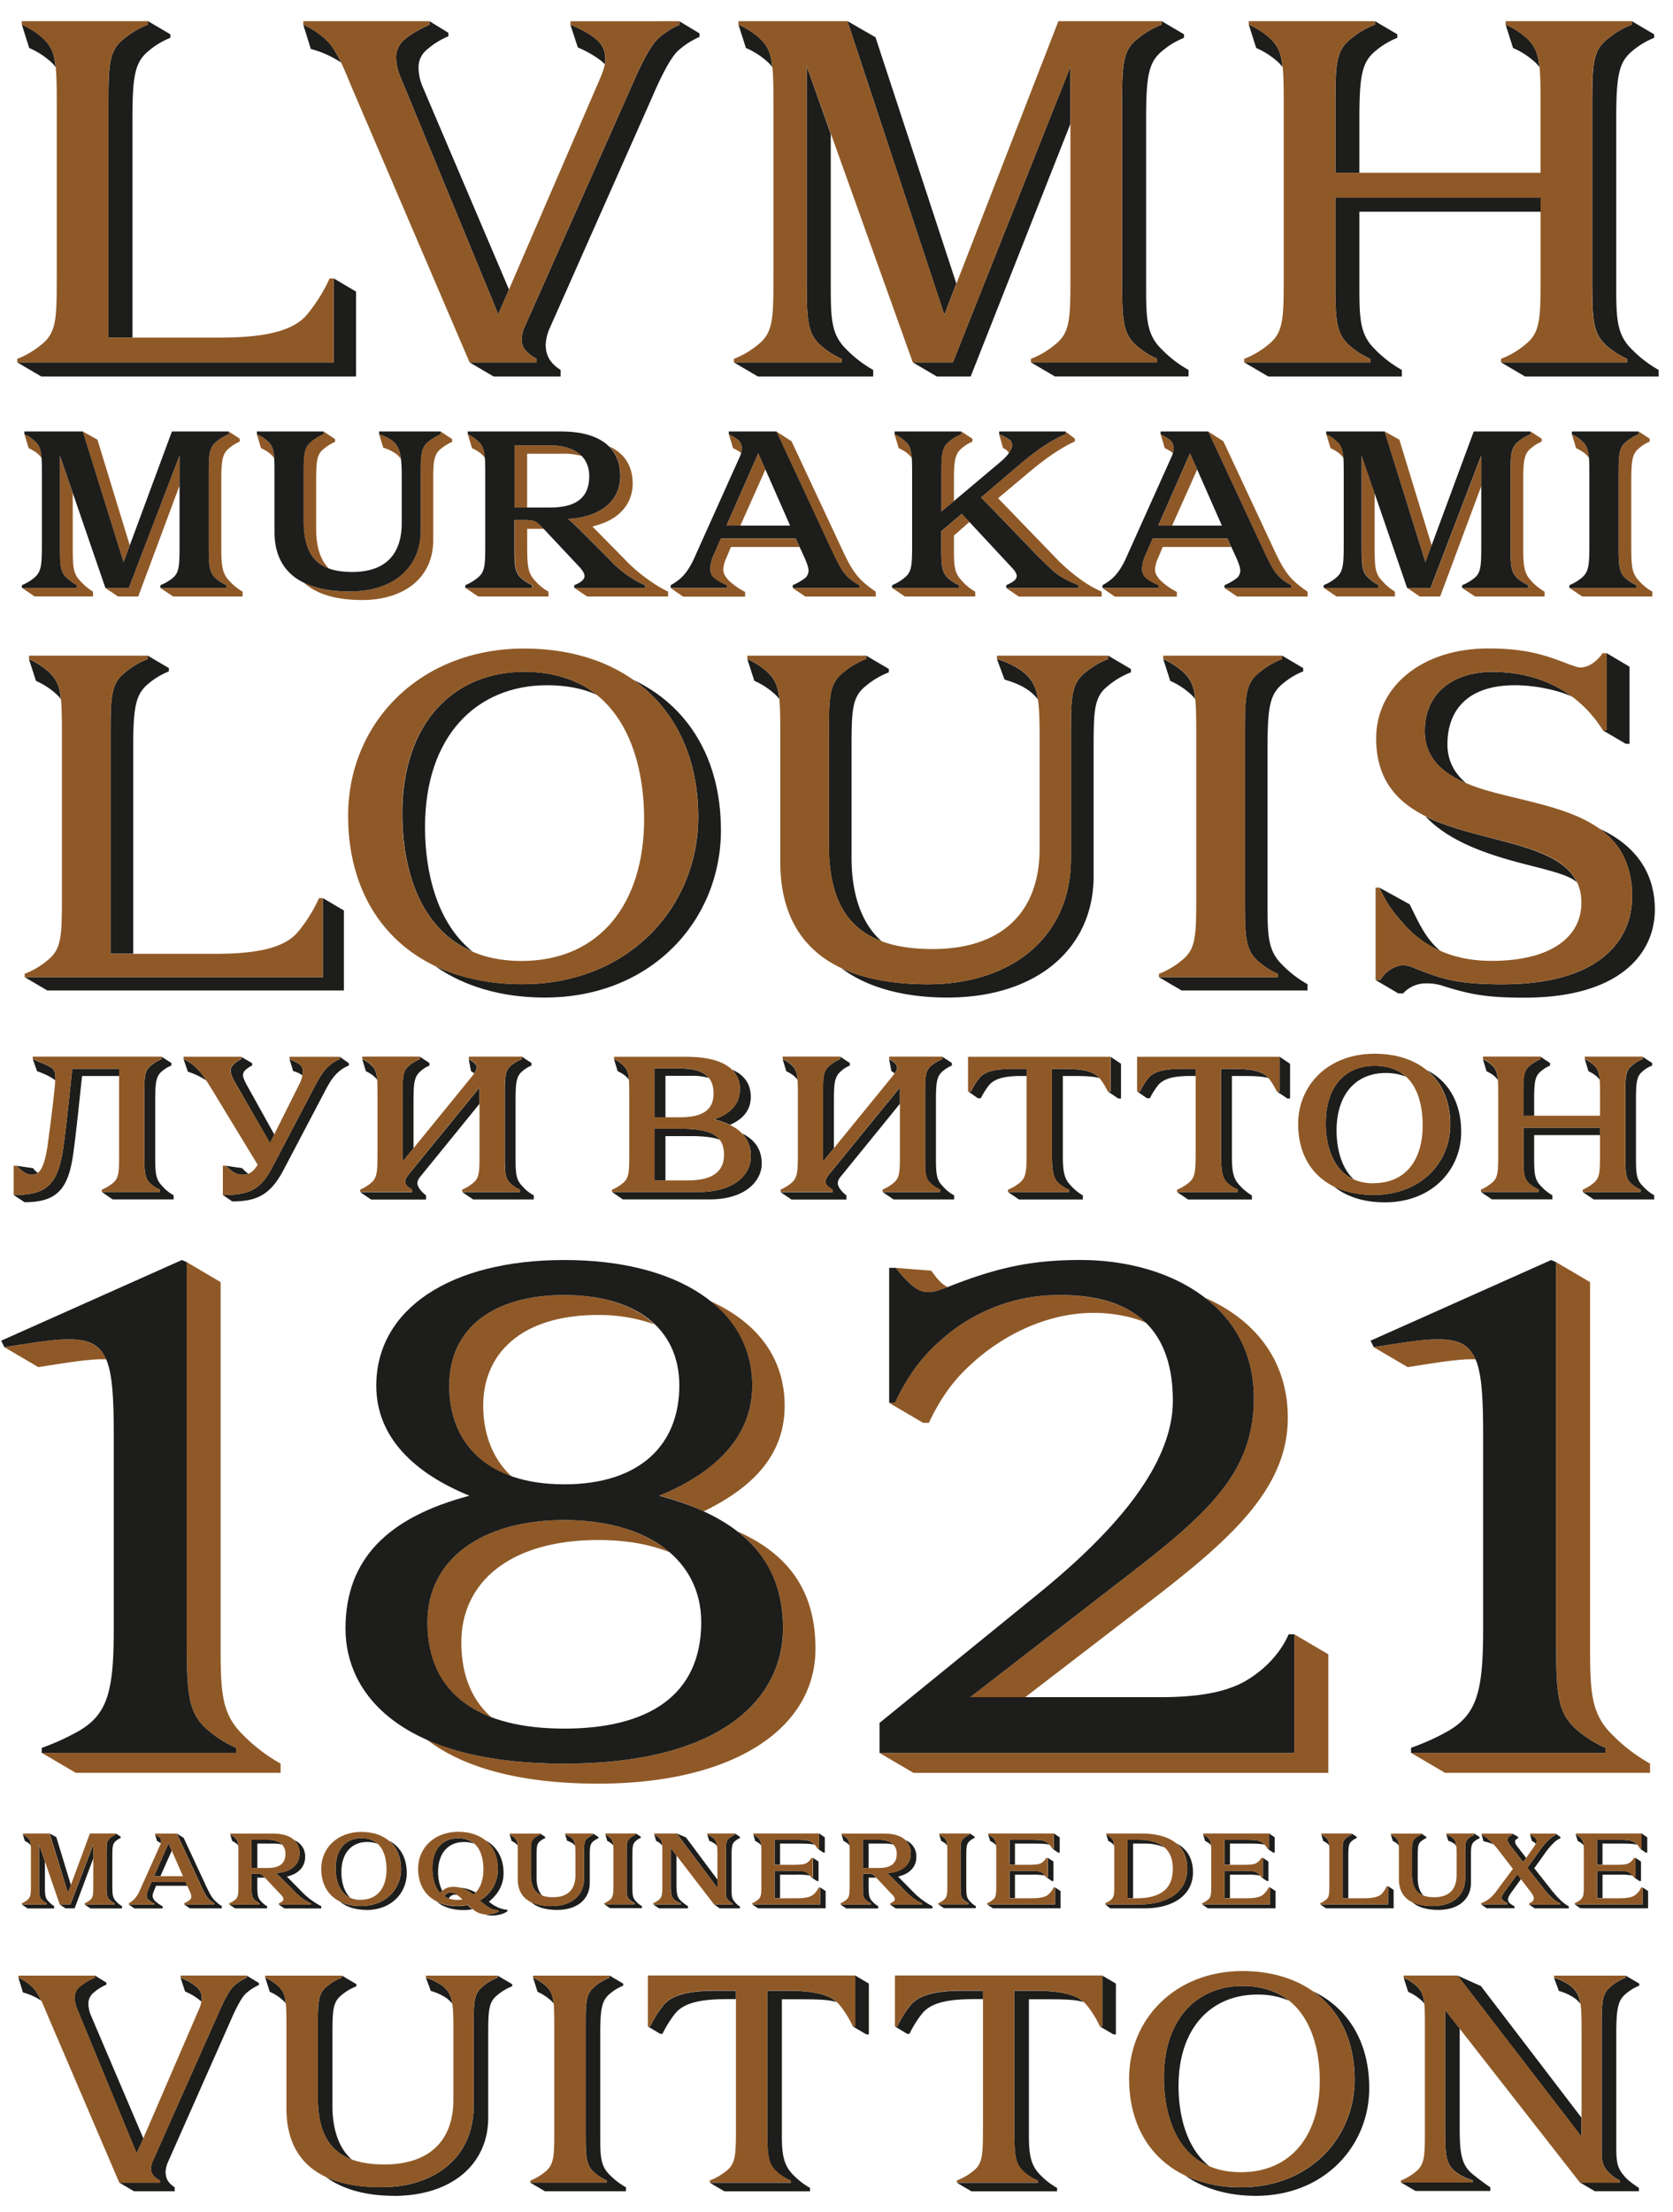 <svg id="77987b4d-bd1c-441d-9c3a-8af26fa77a45" data-name="Layer 1" xmlns="http://www.w3.org/2000/svg" xmlns:xlink="http://www.w3.org/1999/xlink" viewBox="0 0 802 1060"><defs><style>.d9a06789-be61-4094-9390-1d059a4a1c46{fill:none;}.fd56ae5b-0c1e-4b8b-8a7f-49bfe02925ae{clip-path:url(#3ed18448-843b-4283-adef-639ef067ee60);}.\36 85c8684-6fb0-4fc8-9162-2f1662e98245{fill:#1d1d1b;}.d22deed5-e410-486a-ad87-b0c07cb1d4f2{fill:#8f5927;}</style><clipPath id="3ed18448-843b-4283-adef-639ef067ee60"><rect class="d9a06789-be61-4094-9390-1d059a4a1c46" x="-19.95" y="-19.29" width="841.89" height="1098.58"/></clipPath></defs><title>typefaces-zecraft_01</title><g class="fd56ae5b-0c1e-4b8b-8a7f-49bfe02925ae"><path class="685c8684-6fb0-4fc8-9162-2f1662e98245" d="M785.65,1050v-1.62c-3.5-2.35-5.34-3.67-7.17-5.88-2.83-3.38-3.67-5.73-3.67-13.23V975c0-12.94.83-16.61,4.84-19.85a22.79,22.79,0,0,1,6.17-3.67v-1l-6.51-3.82v1a24.72,24.72,0,0,0-7,4.12c-4.5,3.53-4.5,7.64-4.5,20.58v59.53c0,3.82.83,6.32,2.84,8.53a19.1,19.1,0,0,0,5.84,4.41v1h-19l7,4.12h21.18Zm-38.37-96a25.64,25.64,0,0,1,7.67,3.53,14.48,14.48,0,0,1,2.67,2.65c-0.67-4.41-2.17-6.61-5-8.82a26.56,26.56,0,0,0-7.67-3.67Zm10.84,69.82v-9.11l-48.21-63.06-11.18-5Zm-83.07-69.38a22.41,22.41,0,0,1,5.84,3.68,9.69,9.69,0,0,1,1.84,1.91c-0.33-4-1.33-6.17-3.67-8.38a23.2,23.2,0,0,0-6.17-4ZM714.42,1050v-1.91a104.59,104.59,0,0,1-9-6.76c-4.67-4.12-5.67-9.41-5.67-21.17V972.06l-7-9v57c0,13.38.5,17.2,5.51,21a26.53,26.53,0,0,0,7.67,3.67v1H671.55l7,4.12h35.86Z"/><path class="d22deed5-e410-486a-ad87-b0c07cb1d4f2" d="M776.48,1045.86v-1a19.08,19.08,0,0,1-5.84-4.41c-2-2.2-2.84-4.7-2.84-8.53V972.36c0-12.94,0-17.05,4.5-20.58a24.71,24.71,0,0,1,7-4.12v-1H745v1a26.53,26.53,0,0,1,7.67,3.67c5,3.82,5.5,7.64,5.5,21v51.45l-59.38-77.17H672.89v1a23.18,23.18,0,0,1,6.17,4c4,3.67,4,7.79,4,20.73v47.77c0,12.94,0,17.05-4.5,20.58a24.71,24.71,0,0,1-7,4.12v1h34.36v-1a26.55,26.55,0,0,1-7.67-3.67c-5-3.82-5.51-7.64-5.51-21v-57l64.72,82.76h19Z"/><path class="685c8684-6fb0-4fc8-9162-2f1662e98245" d="M579.81,1038.07c-11.18-8.82-14.84-24.7-14.84-38.51,0-28.22,16-43.81,37.7-43.81A37.43,37.43,0,0,1,618,958.69c-5.34-4.26-12.85-7.06-22.35-7.06-21.68,0-37.7,15.58-37.7,43.81,0,16.32,5,35.57,21.85,42.63M602,1052.18c33,0,54.38-24,54.38-51.6,0-22.34-10.34-38.51-27-46.45,12.51,8.82,20,23.37,20,42.34,0,27.64-21.35,51.6-54.38,51.6a63.33,63.33,0,0,1-26.86-5.59c8.84,6.17,20.35,9.7,33.86,9.7"/><path class="d22deed5-e410-486a-ad87-b0c07cb1d4f2" d="M594.83,1040.86c-28.86,0-36.86-25-36.86-45.42,0-28.22,16-43.81,37.7-43.81,29.36,0,37,25.28,37,45.42,0,25.87-13.51,43.81-37.87,43.81m0.17,7.2c33,0,54.38-24,54.38-51.6,0-32.63-22-52-53.71-52-32.36,0-54.38,23.08-54.38,51.6,0,31.75,21,52,53.71,52"/><path class="685c8684-6fb0-4fc8-9162-2f1662e98245" d="M471.22,958v-4.12h-8.84c-11.51,0-21.18,1.32-25.69,6.76A46.76,46.76,0,0,0,430.19,971H429l5.84,3.53H436a52.34,52.34,0,0,1,6.17-9.85c4.5-5.29,12.85-6.76,25.19-6.76h3.84Zm35.53,92v-1.62a34.42,34.42,0,0,1-7.84-6c-4.34-4.26-5.67-8.82-5.67-18.67V958h8.84c10,0,13.68.29,17.35,1.32l-0.5-.44c-5-4.41-15.68-5-23.85-5h-8.84v66.3c0,13.38.5,17.05,4.84,20.73a22.14,22.14,0,0,0,6.51,4v1H458.71l7,4.12h41Zm28.19-75.12v-24.4l-6.51-3.82V971h-1.17l6.51,3.82h1.17Z"/><path class="d22deed5-e410-486a-ad87-b0c07cb1d4f2" d="M497.58,1045.86v-1a21.48,21.48,0,0,1-6.34-4c-4.34-3.68-5-7.35-5-20.73v-66.3h8.84c11.51,0,21.18,1.32,25.69,6.76A46.76,46.76,0,0,1,527.27,971h1.17v-24.4H429V971h1.17a46.76,46.76,0,0,1,6.51-10.44c4.5-5.44,14.18-6.76,25.69-6.76h8.84v66.3c0,13.38-.33,17.05-5.17,20.58a28.35,28.35,0,0,1-7.34,4.12v1h38.87Z"/><path class="685c8684-6fb0-4fc8-9162-2f1662e98245" d="M352.79,958v-4.12h-8.84c-11.51,0-21.18,1.32-25.69,6.76A46.76,46.76,0,0,0,311.76,971h-1.17l5.84,3.53h1.17a52.34,52.34,0,0,1,6.17-9.85c4.5-5.29,12.85-6.76,25.19-6.76h3.84Zm35.53,92v-1.62a34.42,34.42,0,0,1-7.84-6c-4.34-4.26-5.67-8.82-5.67-18.67V958h8.84c10,0,13.68.29,17.35,1.32l-0.5-.44c-5-4.41-15.68-5-23.85-5H367.8v66.3c0,13.38.5,17.05,4.84,20.73a22.14,22.14,0,0,0,6.51,4v1H340.28l7,4.12h41Zm28.19-75.12v-24.4L410,946.63V971h-1.17l6.5,3.82h1.17Z"/><path class="d22deed5-e410-486a-ad87-b0c07cb1d4f2" d="M379.15,1045.86v-1a21.48,21.48,0,0,1-6.34-4c-4.34-3.68-5-7.35-5-20.73v-66.3h8.84c11.51,0,21.18,1.32,25.69,6.76A46.76,46.76,0,0,1,408.84,971H410v-24.4H310.59V971h1.17a46.76,46.76,0,0,1,6.51-10.44c4.5-5.44,14.18-6.76,25.69-6.76h8.84v66.3c0,13.38-.33,17.05-5.17,20.58a28.35,28.35,0,0,1-7.34,4.12v1h38.87Z"/><path class="685c8684-6fb0-4fc8-9162-2f1662e98245" d="M300.08,1050v-1.91a34.42,34.42,0,0,1-7.84-6c-4.34-4.26-4.5-8.82-4.5-18.37V975c0-12.94.83-16.61,4.84-19.85a22.79,22.79,0,0,1,6.17-3.67v-1l-6.51-3.82v1a24.74,24.74,0,0,0-7,4.12c-4.5,3.53-4.5,7.64-4.5,20.58v47.77c0,12.94,0,17.05,4,20.73a23.17,23.17,0,0,0,6.17,4v1h-36.7l7,4.12h38.87Zm-42.37-95.55a22.43,22.43,0,0,1,5.84,3.68,9.72,9.72,0,0,1,1.83,1.91c-0.33-4-1.33-6.17-3.67-8.38a23.17,23.17,0,0,0-6.17-4Z"/><path class="d22deed5-e410-486a-ad87-b0c07cb1d4f2" d="M290.91,1045.86v-1a23.18,23.18,0,0,1-6.17-4c-4-3.68-4-7.79-4-20.73V972.36c0-12.94,0-17.05,4.5-20.58a24.72,24.72,0,0,1,7-4.12v-1h-36.7v1a23.2,23.2,0,0,1,6.17,4c4,3.67,4,7.79,4,20.73v47.77c0,12.94,0,17.05-4.5,20.58a24.71,24.71,0,0,1-7,4.12v1h36.7Z"/><path class="685c8684-6fb0-4fc8-9162-2f1662e98245" d="M206.51,954a25.65,25.65,0,0,1,7.67,3.53,14.51,14.51,0,0,1,2.67,2.65c-0.67-4.41-2.17-6.61-5-8.82a26.55,26.55,0,0,0-7.67-3.67Zm-17.68,98.2c27.69,0,45.21-15.14,45.21-37.48V976.47c0-12.94,0-17.05,4.5-20.58a24.71,24.71,0,0,1,7-4.12v-1l-7-4.12v1a24.71,24.71,0,0,0-7,4.12c-4.5,3.53-4.5,7.64-4.5,20.58v36.9c0,24.4-18.52,38.81-44.2,38.81-10.18,0-19.68-1.62-26.69-5,7.51,5.73,18.85,9.11,32.7,9.11m-18-101.43-7-4.12v1a24.74,24.74,0,0,0-7,4.12c-4.5,3.53-4.5,7.64-4.5,20.58V1005c0,16.61,5.5,25.72,16.35,29.84-6-5.14-9.34-14.11-9.34-25.72V976.47c0-12.94,0-17.05,4.5-20.58a24.73,24.73,0,0,1,7-4.12v-1Zm-41.53,3.67a22.43,22.43,0,0,1,5.84,3.68,9.72,9.72,0,0,1,1.83,1.91c-0.33-4-1.33-6.17-3.67-8.38a23.17,23.17,0,0,0-6.17-4Z"/><path class="d22deed5-e410-486a-ad87-b0c07cb1d4f2" d="M182.82,1048.06c25.69,0,44.2-14.41,44.2-38.81v-36.9c0-12.94,0-17.05,4.5-20.58a24.71,24.71,0,0,1,7-4.12v-1H204.17v1a26.55,26.55,0,0,1,7.67,3.68c5,3.82,5.5,7.64,5.5,21v33.81c0,19.85-11.84,31-33,31-21.35,0-32-9.26-32-32.19V972.36c0-12.94,0-17.05,4.5-20.58a24.71,24.71,0,0,1,7-4.12v-1h-36.7v1a23.18,23.18,0,0,1,6.17,4c4,3.67,4,7.79,4,20.73v37.93c0,24.7,15.51,37.78,45.54,37.78"/><path class="685c8684-6fb0-4fc8-9162-2f1662e98245" d="M11,954.72a28.93,28.93,0,0,1,8.84,4c-1.67-3.38-3-5.44-4.84-7.06a23.18,23.18,0,0,0-6.17-4Zm77.73-.44a27.37,27.37,0,0,1,7.84,4.85,8.11,8.11,0,0,0,.17-1.76,7.06,7.06,0,0,0-2.67-5.44,28.42,28.42,0,0,0-7.51-4.26Zm-20,70.41L43.71,966a14.85,14.85,0,0,1-1.33-5.88,6.61,6.61,0,0,1,2.5-5.29A22.64,22.64,0,0,1,51,951v-1l-5.51-3.38v1a30,30,0,0,0-7.17,4.26,6.61,6.61,0,0,0-2.5,5.29,14.87,14.87,0,0,0,1.33,5.88l28.36,68.8Zm15,25.28v-1.91c-3.5-2.2-4.34-4.7-4.34-7.5a14,14,0,0,1,1.33-5l29.69-67c2-4.7,5.17-11.32,7.51-13.38a23.17,23.17,0,0,1,6.17-4v-1l-5.84-3.53v1a23.2,23.2,0,0,0-6.17,4c-2.33,2.06-5.5,8.67-7.51,13.38l-31.36,70.56a8.56,8.56,0,0,0-.83,3.68c0,2.5,1.5,4,4.34,5.59v1H57.22l7,4.12H83.74Z"/><path class="d22deed5-e410-486a-ad87-b0c07cb1d4f2" d="M76.73,1045.86v-1c-2.84-1.62-4.34-3.09-4.34-5.59a8.56,8.56,0,0,1,.83-3.67L104.59,965c2-4.7,5.17-11.32,7.51-13.38a23.2,23.2,0,0,1,6.17-4v-1H86.58v1a28.42,28.42,0,0,1,7.51,4.26,7.06,7.06,0,0,1,2.67,5.44,14.89,14.89,0,0,1-1.5,5.73l-29.69,68.8L37.2,963.1a14.87,14.87,0,0,1-1.33-5.88,6.61,6.61,0,0,1,2.5-5.29,30,30,0,0,1,7.17-4.26v-1H8.84v1a23.18,23.18,0,0,1,6.17,4c4,3.67,5.67,9.11,9,16.76l33.19,77.47H76.73Z"/><path class="685c8684-6fb0-4fc8-9162-2f1662e98245" d="M759.18,884.34c-0.17-1.86-.52-2.77-1.49-3.68a8.24,8.24,0,0,0-2.29-1.51l0.92,3a9.76,9.76,0,0,1,1.6.91,5.68,5.68,0,0,1,1.26,1.26m30.88,30.09v-8.27l-2.63-1.76v8.17H754.89l2.74,1.86h32.43Zm-21.85-4.84V898.3h7.66a34.11,34.11,0,0,1,6.81.4,7.37,7.37,0,0,0-1-1c-1.49-1.21-2.8-1.26-9.09-1.26h-7v13.1h2.63Zm0-16.08V883.38h8.35c4.46,0,6.58.1,8.24,0.55a6.84,6.84,0,0,0-1.14-1c-1.83-1.36-4.12-1.36-10.29-1.36h-7.78v11.94h2.63Zm21.45-5.75v-7.36l-2.74-1.86v7.36h-0.69l2.74,1.86h0.69Zm-3,13.56V892L784,890.24v9.37h-0.69l2.57,1.71h0.74Z"/><path class="d22deed5-e410-486a-ad87-b0c07cb1d4f2" d="M787.44,912.57V904.4h-0.69a9.51,9.51,0,0,1-1.95,2.82c-1.72,2-4.69,2.37-9.27,2.37h-10v-13.1h7c5.89,0,7.61,0,9.09,1.26a7.42,7.42,0,0,1,1.6,1.87H784v-9.37h-0.69a6.78,6.78,0,0,1-1.71,2c-1.55,1.26-3.15,1.31-9,1.31h-7V881.57h7.78c7.15,0,8.86,0,10.87,1.81a8,8,0,0,1,2,2.52h0.69v-7.36H755.41v0.6a8.23,8.23,0,0,1,2.29,1.51c1.49,1.36,1.55,2.82,1.55,7.81v14.16c0,4.89,0,6.45-1.72,7.76a10.27,10.27,0,0,1-2.63,1.56v0.6h32.54Z"/><path class="685c8684-6fb0-4fc8-9162-2f1662e98245" d="M734.36,882.17a3.61,3.61,0,0,1,1.83,1.36,3.44,3.44,0,0,0,.4-1.51,1.87,1.87,0,0,0-.74-1.41,7.11,7.11,0,0,0-2.35-1.46ZM726,914.43v-1c-1.89-1.06-3.09-1.81-3.09-3.22,0-1.11.74-2.17,1.6-3.43l4.63-6.4-1.77-2.27-5.78,7.91c-1,1.36-1.71,2.47-1.71,3.43s1,1.66,2.69,2.47v0.6H710l2.69,1.87H726Zm-13.27-33.77a15,15,0,0,0-2.46-1.51l0.91,3.13a27.63,27.63,0,0,1,4.8,1.46,31.36,31.36,0,0,0-3.26-3.07m26.88,23.79a33.14,33.14,0,0,0,5.6,6,10.72,10.72,0,0,0,2.69,1.51v0.6H733l2.74,1.87h16.3v-1A18.43,18.43,0,0,1,748.6,911a49.68,49.68,0,0,1-5.21-5.8l-7.89-10,5.6-7.86a34.31,34.31,0,0,1,4.23-4.79,11.62,11.62,0,0,1,2.69-1.71v-0.6l-2.23-1.61v0.61a10.48,10.48,0,0,0-2.69,1.76,35.15,35.15,0,0,0-4.23,4.64l-6.69,9.37Zm-9.44-12.2,1.43-2-3.37-4.38c-1.26-1.51-1.89-2.47-1.89-3.43,0-.76.4-1.16,1.43-1.61v-0.65l-2.8-1.61v0.61c-1.43.6-2.29,1.31-2.29,2.32,0,0.76.46,1.71,1.72,3.33Z"/><path class="d22deed5-e410-486a-ad87-b0c07cb1d4f2" d="M747.86,912.57V912a10.7,10.7,0,0,1-2.69-1.51,33.13,33.13,0,0,1-5.6-6l-7.38-9.53,6.69-9.37a35.15,35.15,0,0,1,4.23-4.64,10.47,10.47,0,0,1,2.69-1.76v-0.6h-12.3v0.6a7.13,7.13,0,0,1,2.35,1.46,1.87,1.87,0,0,1,.74,1.41c0,0.91-.46,1.76-1.43,3.12l-5,7.11-5.78-7.46c-1.26-1.61-1.71-2.57-1.71-3.33,0-1,.86-1.71,2.29-2.32v-0.6h-14.7v0.6a15,15,0,0,1,2.46,1.51,36.36,36.36,0,0,1,5.95,6.3l6.58,8.52-8.18,11a16,16,0,0,1-4.06,3.93,13.77,13.77,0,0,1-3,1.51v0.6h12.52V912c-1.72-.81-2.69-1.51-2.69-2.47s0.74-2.07,1.72-3.43l5.78-7.91,6.18,8c1.26,1.61,1.77,2.67,1.77,3.53s-0.74,1.71-2.23,2.32v0.6h14.81Z"/><path class="685c8684-6fb0-4fc8-9162-2f1662e98245" d="M670.54,884.34c-0.17-1.87-.34-2.67-1.43-3.68a8.44,8.44,0,0,0-2.34-1.51l0.91,3a9.71,9.71,0,0,1,1.6.91,5.68,5.68,0,0,1,1.26,1.26m23.73-2.27a9.89,9.89,0,0,1,2.75,1.31,4.55,4.55,0,0,1,1.09,1.16c-0.23-2.12-.8-3.18-2-4.08a9.86,9.86,0,0,0-2.74-1.31Zm-4.69,33.11c9.55,0,15.56-5.09,15.56-13v-12c0-4.84,0-6.5,1.72-7.86a10.29,10.29,0,0,1,2.4-1.46v-0.61l-2.52-1.66v0.6a10.26,10.26,0,0,0-2.63,1.56c-1.72,1.36-1.72,2.87-1.72,7.76V900c0,8.37-6.18,13.31-15.38,13.31a23,23,0,0,1-10-1.87c2.46,2.22,6.46,3.73,12.52,3.73m-5.78-35-2.52-1.66v0.6a10.27,10.27,0,0,0-2.63,1.56c-1.72,1.36-1.72,2.87-1.72,7.76v9.58c0,5.44,1.6,8.87,5.49,10.28q-2.74-2.8-2.74-8.47v-9.73c0-4.84,0-6.55,1.72-7.86a10.29,10.29,0,0,1,2.4-1.46v-0.61Z"/><path class="d22deed5-e410-486a-ad87-b0c07cb1d4f2" d="M687,913.32c9.21,0,15.38-4.94,15.38-13.31V888.47c0-4.89,0-6.4,1.72-7.76a10.28,10.28,0,0,1,2.63-1.56v-0.61H693.36v0.61a9.89,9.89,0,0,1,2.74,1.31c1.77,1.36,2.17,3,2.17,8v10c0,6.8-3.55,10.63-10.75,10.63s-10.58-3.28-10.58-11v-9.58c0-4.89,0-6.4,1.72-7.76a10.27,10.27,0,0,1,2.63-1.56v-0.61H666.76v0.61a8.45,8.45,0,0,1,2.35,1.51c1.49,1.31,1.49,2.82,1.49,7.81v11.89c0,8.47,5.55,13,16.41,13"/><path class="685c8684-6fb0-4fc8-9162-2f1662e98245" d="M637.2,884.34c-0.17-1.81-.51-2.82-1.49-3.68a8.24,8.24,0,0,0-2.29-1.51l0.92,3a9.76,9.76,0,0,1,1.6.91,5.63,5.63,0,0,1,1.26,1.26m30.88,30.09v-8.82l-2.63-1.76v8.72H632.91l2.74,1.86h32.43Zm-21.73-4.84V889.68c0-4.84.17-6.3,1.77-7.56a8.39,8.39,0,0,1,2.23-1.36v-0.65l-2.4-1.56v0.6a10.34,10.34,0,0,0-2.63,1.56c-1.72,1.36-1.72,2.87-1.72,7.76v21.12h2.75Z"/><path class="d22deed5-e410-486a-ad87-b0c07cb1d4f2" d="M665.45,912.57v-8.72h-0.69a16.13,16.13,0,0,1-2.12,3.33c-1.55,1.86-4.75,2.42-9.32,2.42H643.6V888.47c0-4.89,0-6.4,1.72-7.76a10.28,10.28,0,0,1,2.63-1.56v-0.6H633.42v0.6a8.23,8.23,0,0,1,2.29,1.51c1.49,1.36,1.55,2.82,1.55,7.81v14.16c0,4.89,0,6.45-1.72,7.76a10.27,10.27,0,0,1-2.63,1.56v0.6h32.54Z"/><path class="685c8684-6fb0-4fc8-9162-2f1662e98245" d="M580.58,884.34c-0.17-1.86-.52-2.77-1.49-3.68a8.24,8.24,0,0,0-2.29-1.51l0.92,3a9.76,9.76,0,0,1,1.6.91,5.68,5.68,0,0,1,1.26,1.26m30.88,30.09v-8.27l-2.63-1.76v8.17H576.29l2.74,1.86h32.43Zm-21.85-4.84V898.3h7.66a34.11,34.11,0,0,1,6.81.4,7.37,7.37,0,0,0-1-1c-1.49-1.21-2.8-1.26-9.09-1.26h-7v13.1h2.63Zm0-16.08V883.38H598c4.46,0,6.58.1,8.24,0.55a6.84,6.84,0,0,0-1.14-1c-1.83-1.36-4.12-1.36-10.29-1.36H587v11.94h2.63Zm21.45-5.75v-7.36l-2.74-1.86v7.36h-0.69l2.74,1.86h0.69Zm-3,13.56V892l-2.63-1.76v9.37h-0.69l2.57,1.71H608Z"/><path class="d22deed5-e410-486a-ad87-b0c07cb1d4f2" d="M608.83,912.57V904.4h-0.69a9.51,9.51,0,0,1-1.95,2.82c-1.72,2-4.69,2.37-9.27,2.37H587v-13.1h7c5.89,0,7.61,0,9.09,1.26a7.44,7.44,0,0,1,1.6,1.87h0.69v-9.37h-0.69a6.77,6.77,0,0,1-1.72,2c-1.54,1.26-3.14,1.31-9,1.31h-7V881.57h7.78c7.15,0,8.86,0,10.87,1.81a8,8,0,0,1,2,2.52h0.69v-7.36H576.8v0.6a8.23,8.23,0,0,1,2.29,1.51c1.49,1.36,1.55,2.82,1.55,7.81v14.16c0,4.89,0,6.45-1.72,7.76a10.27,10.27,0,0,1-2.63,1.56v0.6h32.54Z"/><path class="685c8684-6fb0-4fc8-9162-2f1662e98245" d="M534.14,884.34c-0.17-1.81-.51-2.82-1.49-3.68a8.24,8.24,0,0,0-2.29-1.51l0.92,3a9.79,9.79,0,0,1,1.6.91,5.67,5.67,0,0,1,1.26,1.26m6.41,25.25h2.63V883.38h5.26a24.12,24.12,0,0,1,9.78,1.81q-4.2-3.63-12.52-3.63h-5.15v28Zm8.24,4.84c13.61,0,23.1-6.35,23.1-17.24,0-6.8-3-11.39-8.12-14,3.38,2.67,5.38,6.7,5.38,12.15,0,12.2-10.7,17.24-23.11,17.24H529.85l2.35,1.86h16.59Z"/><path class="d22deed5-e410-486a-ad87-b0c07cb1d4f2" d="M540.54,909.59v-28h5.15c10.81,0,16.53,4.59,16.53,13.81,0,9.78-5.83,14.21-17.79,14.21h-3.89Zm5.49,3c12.41,0,23.1-5,23.1-17.24,0-11.74-9.27-16.78-21.79-16.78h-17v0.6a8.23,8.23,0,0,1,2.29,1.51c1.49,1.36,1.54,2.82,1.54,7.81v14.16c0,4.89,0,6.45-1.71,7.76a10.28,10.28,0,0,1-2.63,1.56v0.6H546Z"/><path class="685c8684-6fb0-4fc8-9162-2f1662e98245" d="M477.52,884.34c-0.17-1.86-.51-2.77-1.49-3.68a8.24,8.24,0,0,0-2.29-1.51l0.92,3a9.76,9.76,0,0,1,1.6.91,5.67,5.67,0,0,1,1.26,1.26m30.88,30.09v-8.27l-2.63-1.76v8.17H473.23l2.75,1.86H508.4Zm-21.85-4.84V898.3h7.66a34.11,34.11,0,0,1,6.81.4,7.37,7.37,0,0,0-1-1c-1.49-1.21-2.8-1.26-9.09-1.26h-7v13.1h2.63Zm0-16.08V883.38h8.35c4.46,0,6.58.1,8.24,0.55a6.84,6.84,0,0,0-1.14-1c-1.83-1.36-4.12-1.36-10.29-1.36h-7.78v11.94h2.63ZM508,887.77v-7.36l-2.74-1.86v7.36h-0.69l2.74,1.86H508Zm-3,13.56V892l-2.63-1.76v9.37h-0.69l2.57,1.71H505Z"/><path class="d22deed5-e410-486a-ad87-b0c07cb1d4f2" d="M505.77,912.57V904.4h-0.69a9.51,9.51,0,0,1-1.95,2.82c-1.72,2-4.69,2.37-9.27,2.37h-10v-13.1h7c5.89,0,7.61,0,9.09,1.26a7.42,7.42,0,0,1,1.6,1.87h0.69v-9.37h-0.69a6.78,6.78,0,0,1-1.71,2c-1.55,1.26-3.15,1.31-9,1.31h-7V881.57h7.78c7.15,0,8.86,0,10.87,1.81a8,8,0,0,1,2,2.52h0.69v-7.36H473.74v0.6a8.23,8.23,0,0,1,2.29,1.51c1.49,1.36,1.55,2.82,1.55,7.81v14.16c0,4.89,0,6.45-1.72,7.76a10.27,10.27,0,0,1-2.63,1.56v0.6h32.54Z"/><path class="685c8684-6fb0-4fc8-9162-2f1662e98245" d="M454.07,884.34c-0.17-1.81-.52-2.82-1.49-3.68a8.24,8.24,0,0,0-2.29-1.51l0.91,3a9.76,9.76,0,0,1,1.6.91,5.67,5.67,0,0,1,1.26,1.26m13.73,30.09v-1.06a11.16,11.16,0,0,1-2.92-2.37c-1.49-1.56-1.66-3.08-1.66-7.36v-14c0-4.84.17-6.3,1.77-7.56a7.59,7.59,0,0,1,2.23-1.36v-0.65l-2.4-1.56v0.6a10.28,10.28,0,0,0-2.63,1.56c-1.71,1.36-1.71,2.87-1.71,7.76v14.16c0,5,0,6.45,1.49,7.81a8.44,8.44,0,0,0,2.35,1.51v0.6H449.78l2.74,1.86H467.8Z"/><path class="d22deed5-e410-486a-ad87-b0c07cb1d4f2" d="M464.31,912.57V912a8.46,8.46,0,0,1-2.35-1.51c-1.49-1.36-1.49-2.82-1.49-7.81V888.47c0-4.89,0-6.4,1.72-7.76a10.27,10.27,0,0,1,2.63-1.56v-0.6H450.3v0.6a8.24,8.24,0,0,1,2.29,1.51c1.49,1.36,1.54,2.82,1.54,7.81v14.16c0,4.89-.06,6.4-1.72,7.76a10.27,10.27,0,0,1-2.63,1.56v0.6h14.53Z"/><path class="685c8684-6fb0-4fc8-9162-2f1662e98245" d="M407.23,884.34c-0.17-1.87-.51-2.77-1.49-3.68a8.21,8.21,0,0,0-2.29-1.51l0.92,3a9.75,9.75,0,0,1,1.6.91,5.65,5.65,0,0,1,1.26,1.26M447,914.43v-1.06a27.82,27.82,0,0,1-4.12-2.47,33.07,33.07,0,0,1-5.15-4.38l-7.21-7.31a18.92,18.92,0,0,0,2.52-.81c3.66-1.41,6.23-4.43,6.23-8.52a8.3,8.3,0,0,0-5.15-8.12,8.79,8.79,0,0,1,2.46,6.5c0,5.59-4.58,8.92-11.38,9.27a32.91,32.91,0,0,1,2.52,2.32l6.29,6.3a25.4,25.4,0,0,0,4.46,3.88A19.59,19.59,0,0,0,442,912v0.61H426.68l2.75,1.86H447Zm-26,0v-1.06A11.14,11.14,0,0,1,418.1,911c-1.49-1.56-1.72-3.07-1.72-7.36v-3.93H420L419.3,899c-1-1.06-1.66-1.16-3.83-1.16h-1.83v4.84c0,5,0,6.5,1.49,7.81a8.76,8.76,0,0,0,2.35,1.51v0.61H402.94l2.74,1.86H421Zm-4.63-19.35V883.38h7.83a14.25,14.25,0,0,1,4.06.5c-1.37-1.41-3.6-2.32-6.86-2.32h-7.78v13.51h2.75Z"/><path class="d22deed5-e410-486a-ad87-b0c07cb1d4f2" d="M442,912.57V912a19.2,19.2,0,0,1-3.49-1.91,24.9,24.9,0,0,1-4.4-3.83l-6.35-6.35a32.91,32.91,0,0,0-2.52-2.32c6.81-.35,11.38-3.68,11.38-9.27,0-6.3-4.52-9.73-12.87-9.73h-20.3v0.6a8.23,8.23,0,0,1,2.29,1.51c1.49,1.36,1.54,2.82,1.54,7.81v14.16c0,4.89,0,6.45-1.72,7.76a10.27,10.27,0,0,1-2.63,1.56v0.61h14.53V912a8.45,8.45,0,0,1-2.34-1.51c-1.49-1.31-1.49-2.82-1.49-7.81V897.8h1.83c2.63,0,2.92.15,4.4,1.76l8,8.47a3.35,3.35,0,0,1,1.09,2c0,0.86-1.09,1.51-2.23,2v0.61H442Zm-28.37-17.49V881.57h7.78c5.61,0,8.46,2.67,8.46,6.7,0,4.74-2.92,6.8-8.52,6.8h-7.72Z"/><path class="685c8684-6fb0-4fc8-9162-2f1662e98245" d="M364.91,884.34c-0.17-1.86-.51-2.77-1.49-3.68a8.24,8.24,0,0,0-2.29-1.51l0.92,3a9.79,9.79,0,0,1,1.6.91,5.67,5.67,0,0,1,1.26,1.26m30.88,30.09v-8.27l-2.63-1.76v8.17H360.62l2.75,1.86h32.43Zm-21.85-4.84V898.3h7.66a34.11,34.11,0,0,1,6.81.4,7.38,7.38,0,0,0-1-1c-1.49-1.21-2.8-1.26-9.09-1.26h-7v13.1h2.63Zm0-16.08V883.38h8.35c4.46,0,6.58.1,8.24,0.55a6.84,6.84,0,0,0-1.14-1c-1.83-1.36-4.12-1.36-10.29-1.36h-7.78v11.94h2.63Zm21.45-5.75v-7.36l-2.74-1.86v7.36H392l2.74,1.86h0.69Zm-3,13.56V892l-2.63-1.76v9.37H389l2.57,1.71h0.74Z"/><path class="d22deed5-e410-486a-ad87-b0c07cb1d4f2" d="M393.16,912.57V904.4h-0.69a9.51,9.51,0,0,1-1.95,2.82c-1.72,2-4.69,2.37-9.27,2.37h-10v-13.1h7c5.89,0,7.61,0,9.09,1.26a7.42,7.42,0,0,1,1.6,1.87h0.69v-9.37H389a6.77,6.77,0,0,1-1.72,2c-1.54,1.26-3.14,1.31-9,1.31h-7V881.57h7.78c7.15,0,8.86,0,10.87,1.81a8,8,0,0,1,2,2.52h0.69v-7.36H361.14v0.6a8.23,8.23,0,0,1,2.29,1.51c1.49,1.36,1.55,2.82,1.55,7.81v14.16c0,4.89,0,6.45-1.72,7.76a10.27,10.27,0,0,1-2.63,1.56v0.6h32.54Z"/><path class="685c8684-6fb0-4fc8-9162-2f1662e98245" d="M317.44,884.44c-0.17-2.17-.51-2.92-1.49-3.78a8.24,8.24,0,0,0-2.29-1.51l0.92,3a9.76,9.76,0,0,1,1.6.91,6.18,6.18,0,0,1,1.26,1.36M340,882.07a11.49,11.49,0,0,1,2.63,1.36,5.21,5.21,0,0,1,1.14,1.26c-0.29-2.07-.8-3.12-2-4.08a9.82,9.82,0,0,0-2.69-1.46Zm14.7,32.36v-0.91a9.47,9.47,0,0,1-2.57-2.27c-1.14-1.46-1.43-2.47-1.43-5.19V889.68c0-4.84.17-6.3,1.77-7.56a8.41,8.41,0,0,1,2.23-1.36v-0.65l-2.4-1.56v0.6a11.33,11.33,0,0,0-2.63,1.56c-1.72,1.36-1.72,2.87-1.72,7.76v18.75a4.28,4.28,0,0,0,1.2,3.33,6.87,6.87,0,0,0,2.06,1.51v0.5h-8.87l2.69,1.86h9.67Zm-10.75-9.73v-4l-15.1-20.26-4.46-1.91Zm-14.18,9.73v-1.06a22.68,22.68,0,0,1-3.43-2.62c-1.6-1.51-2.06-3.08-2.06-7.81V889.08l-2.75-3.58v17.14c0,4.84.23,6.45,2,7.86a9.26,9.26,0,0,0,2.86,1.46v0.6H313.15l2.75,1.86h13.84Z"/><path class="d22deed5-e410-486a-ad87-b0c07cb1d4f2" d="M351.19,912.57v-0.5a6.88,6.88,0,0,1-2.06-1.51,4.28,4.28,0,0,1-1.2-3.33V888.47c0-4.89,0-6.4,1.72-7.76a11.32,11.32,0,0,1,2.63-1.56v-0.6H339.06v0.6a9.82,9.82,0,0,1,2.69,1.46c1.66,1.31,2.17,3,2.17,7.86V904.7l-19.56-26.16H313.67v0.6a8.24,8.24,0,0,1,2.29,1.51c1.54,1.31,1.54,2.82,1.54,7.81v14.16c0,4.89,0,6.45-1.72,7.76a10.28,10.28,0,0,1-2.63,1.56v0.6h13.21V912a9.26,9.26,0,0,1-2.86-1.46c-1.77-1.41-2-3-2-7.86V885.5l20.82,27.06h8.87Z"/><path class="685c8684-6fb0-4fc8-9162-2f1662e98245" d="M294,884.34c-0.17-1.81-.52-2.82-1.49-3.68a8.24,8.24,0,0,0-2.29-1.51l0.91,3a9.76,9.76,0,0,1,1.6.91,5.67,5.67,0,0,1,1.26,1.26m13.73,30.09v-1.06a11.16,11.16,0,0,1-2.92-2.37c-1.49-1.56-1.66-3.08-1.66-7.36v-14c0-4.84.17-6.3,1.77-7.56a7.59,7.59,0,0,1,2.23-1.36v-0.65l-2.4-1.56v0.6a10.28,10.28,0,0,0-2.63,1.56c-1.71,1.36-1.71,2.87-1.71,7.76v14.16c0,5,0,6.45,1.49,7.81a8.44,8.44,0,0,0,2.35,1.51v0.6H289.71l2.74,1.86h15.27Z"/><path class="d22deed5-e410-486a-ad87-b0c07cb1d4f2" d="M304.23,912.57V912a8.46,8.46,0,0,1-2.35-1.51c-1.49-1.36-1.49-2.82-1.49-7.81V888.47c0-4.89,0-6.4,1.72-7.76a10.27,10.27,0,0,1,2.63-1.56v-0.6H290.22v0.6a8.24,8.24,0,0,1,2.29,1.51c1.49,1.36,1.54,2.82,1.54,7.81v14.16c0,4.89-.06,6.4-1.72,7.76a10.27,10.27,0,0,1-2.63,1.56v0.6h14.53Z"/><path class="685c8684-6fb0-4fc8-9162-2f1662e98245" d="M248.13,884.34c-0.17-1.87-.34-2.67-1.43-3.68a8.44,8.44,0,0,0-2.34-1.51l0.91,3a9.71,9.71,0,0,1,1.6.91,5.68,5.68,0,0,1,1.26,1.26m23.73-2.27a9.89,9.89,0,0,1,2.75,1.31,4.55,4.55,0,0,1,1.09,1.16c-0.23-2.12-.8-3.18-2-4.08a9.87,9.87,0,0,0-2.74-1.31Zm-4.69,33.11c9.55,0,15.56-5.09,15.56-13v-12c0-4.84,0-6.5,1.72-7.86a10.29,10.29,0,0,1,2.4-1.46v-0.61l-2.52-1.66v0.6a10.26,10.26,0,0,0-2.63,1.56c-1.72,1.36-1.72,2.87-1.72,7.76V900c0,8.37-6.18,13.31-15.38,13.31a23,23,0,0,1-10-1.87c2.46,2.22,6.46,3.73,12.52,3.73m-5.78-35-2.52-1.66v0.6a10.26,10.26,0,0,0-2.63,1.56c-1.72,1.36-1.72,2.87-1.72,7.76v9.58c0,5.44,1.6,8.87,5.49,10.28q-2.74-2.8-2.74-8.47v-9.73c0-4.84,0-6.55,1.72-7.86a10.29,10.29,0,0,1,2.4-1.46v-0.61Z"/><path class="d22deed5-e410-486a-ad87-b0c07cb1d4f2" d="M264.6,913.32c9.21,0,15.38-4.94,15.38-13.31V888.47c0-4.89,0-6.4,1.71-7.76a10.28,10.28,0,0,1,2.63-1.56v-0.61H270.95v0.61a9.89,9.89,0,0,1,2.74,1.31c1.77,1.36,2.17,3,2.17,8v10c0,6.8-3.55,10.63-10.75,10.63s-10.58-3.28-10.58-11v-9.58c0-4.89,0-6.4,1.72-7.76a10.27,10.27,0,0,1,2.63-1.56v-0.61H244.36v0.61a8.45,8.45,0,0,1,2.35,1.51c1.49,1.31,1.49,2.82,1.49,7.81v11.89c0,8.47,5.55,13,16.41,13"/><path class="685c8684-6fb0-4fc8-9162-2f1662e98245" d="M243.21,915.09a13,13,0,0,1-5.09-1.41,15.88,15.88,0,0,1-3.72-2.47c4.52-3.68,7-8.21,7-13.71,0-7.36-3.37-12.9-8.81-15.72,4,3.18,6.06,8.06,6.06,13.86a17.08,17.08,0,0,1-8.64,15,32.8,32.8,0,0,0,4,3.13,8.53,8.53,0,0,0,4.92,1.56V916a12.74,12.74,0,0,1-5.43,1.36,10.7,10.7,0,0,1-1.14-.05,9.65,9.65,0,0,0,3.49.55c2.8,0,5.95-.81,7.38-2.07v-0.76Zm-16.3-7.21a10.36,10.36,0,0,0,1.14-1.06,18.58,18.58,0,0,0-7.66-2.32,16.22,16.22,0,0,1,6.52,3.38m-11.72,1.81a3.11,3.11,0,0,1,2.86-1.81,4.64,4.64,0,0,1,1.09.1,5.52,5.52,0,0,0-3-1.16,3.28,3.28,0,0,0-3.09,1.86,10.47,10.47,0,0,0,2.17,1M212,906a20.61,20.61,0,0,1-2-8.82c0-9.22,4.86-14.52,12.3-14.52a14.15,14.15,0,0,1,5.09.81,11.46,11.46,0,0,0-7.84-2.62c-7.43,0-12.3,5.24-12.3,14.47,0,4,.92,8.72,3.77,11.79a8,8,0,0,1,1-1.11m12.24,6.85a25.68,25.68,0,0,1-4.92.5,22.05,22.05,0,0,1-10-2.12c3.2,2.62,7.49,4,12.7,4a24.15,24.15,0,0,0,4.4-.35,27,27,0,0,1-2.23-2"/><path class="d22deed5-e410-486a-ad87-b0c07cb1d4f2" d="M219.31,910.35a11.85,11.85,0,0,1-6.29-1.66,3.27,3.27,0,0,1,3.09-1.87c1.49,0,3.09,1,5.6,3.33a12.91,12.91,0,0,1-2.4.2m-2-6.2a7.3,7.3,0,0,0-6.23,2.92c-2.86-3.07-3.77-7.76-3.77-11.79,0-9.22,4.86-14.46,12.3-14.46,10.07,0,12.12,8.57,12.12,15,0,5.24-1.66,9.58-4.8,12a14.78,14.78,0,0,0-9.61-3.73m2.06,9.17a25.67,25.67,0,0,0,4.92-.5c3.15,3.07,5.32,4.59,9.21,4.59a12.73,12.73,0,0,0,5.43-1.36v-0.71a8.54,8.54,0,0,1-4.92-1.56,32.72,32.72,0,0,1-4-3.12,17.14,17.14,0,0,0,8.64-15c0-11.19-7.55-17.84-19-17.84-11.67,0-19.22,7.91-19.22,17.69,0,10.89,7.21,17.84,19,17.84"/><path class="685c8684-6fb0-4fc8-9162-2f1662e98245" d="M168,909.39c-3.2-2.87-4.35-8-4.35-12.25,0-9.22,4.92-14.51,12.35-14.51a13.84,13.84,0,0,1,5.09.91,11.21,11.21,0,0,0-7.89-2.72c-7.43,0-12.3,5.24-12.3,14.47,0,6.55,2.4,12.15,7.09,14.11m7.78,5.8c11.9,0,19.22-8.21,19.22-17.69,0-7.36-3.14-12.75-8.64-15.57,3.66,3,5.89,7.56,5.89,13.71,0,9.52-7.38,17.69-19.27,17.69a22.38,22.38,0,0,1-10.07-2.17c3.2,2.62,7.61,4,12.87,4"/><path class="d22deed5-e410-486a-ad87-b0c07cb1d4f2" d="M172.87,910.35c-9.49,0-12-8.52-12-15.07,0-9.22,4.86-14.46,12.3-14.46,10.07,0,12.12,8.57,12.12,15,0,8.42-4.06,14.51-12.41,14.51m0.06,3c12,0,19.27-8.21,19.27-17.69,0-11.19-7.55-17.84-19-17.84-11.67,0-19.22,7.91-19.22,17.69,0,10.89,7.21,17.84,19,17.84"/><path class="685c8684-6fb0-4fc8-9162-2f1662e98245" d="M114.19,884.34c-0.17-1.87-.51-2.77-1.49-3.68a8.21,8.21,0,0,0-2.29-1.51l0.91,3a9.75,9.75,0,0,1,1.6.91,5.65,5.65,0,0,1,1.26,1.26M154,914.43v-1.06a27.82,27.82,0,0,1-4.12-2.47,33.07,33.07,0,0,1-5.15-4.38l-7.21-7.31a18.92,18.92,0,0,0,2.52-.81c3.66-1.41,6.23-4.43,6.23-8.52a8.3,8.3,0,0,0-5.15-8.12,8.79,8.79,0,0,1,2.46,6.5c0,5.59-4.58,8.92-11.38,9.27a32.91,32.91,0,0,1,2.52,2.32l6.29,6.3a25.4,25.4,0,0,0,4.46,3.88A19.59,19.59,0,0,0,149,912v0.61H133.64l2.75,1.86H154Zm-26,0v-1.06a11.14,11.14,0,0,1-2.92-2.37c-1.49-1.56-1.72-3.07-1.72-7.36v-3.93H127l-0.74-.76c-1-1.06-1.66-1.16-3.83-1.16H120.6v4.84c0,5,0,6.5,1.49,7.81a8.76,8.76,0,0,0,2.35,1.51v0.61H109.9l2.74,1.86H128Zm-4.63-19.35V883.38h7.83a14.25,14.25,0,0,1,4.06.5c-1.37-1.41-3.6-2.32-6.86-2.32H120.6v13.51h2.75Z"/><path class="d22deed5-e410-486a-ad87-b0c07cb1d4f2" d="M149,912.57V912a19.2,19.2,0,0,1-3.49-1.91,24.9,24.9,0,0,1-4.4-3.83l-6.35-6.35a32.91,32.91,0,0,0-2.52-2.32c6.81-.35,11.38-3.68,11.38-9.27,0-6.3-4.52-9.73-12.87-9.73h-20.3v0.6a8.23,8.23,0,0,1,2.29,1.51c1.49,1.36,1.54,2.82,1.54,7.81v14.16c0,4.89,0,6.45-1.72,7.76A10.27,10.27,0,0,1,109.9,912v0.61h14.53V912a8.45,8.45,0,0,1-2.34-1.51c-1.49-1.31-1.49-2.82-1.49-7.81V897.8h1.83c2.63,0,2.92.15,4.4,1.76l7.95,8.47a3.34,3.34,0,0,1,1.09,2c0,0.86-1.09,1.51-2.23,2v0.61H149ZM120.6,895.08V881.57h7.78c5.6,0,8.46,2.67,8.46,6.7,0,4.74-2.92,6.8-8.52,6.8H120.6Z"/><path class="685c8684-6fb0-4fc8-9162-2f1662e98245" d="M75.3,882.17a9.88,9.88,0,0,1,1.77,1.06,3.75,3.75,0,0,0,.17-1.11,2.37,2.37,0,0,0-.92-1.81,14.58,14.58,0,0,0-1.94-1.16Zm27.45,30.39H88.28L91,914.43h15.33v-1.06a22.85,22.85,0,0,1-2.63-2c-1.89-1.66-3-3.58-4.8-7.41L88.05,880.66l-3.32-2.12,11.9,25.55c1.72,3.63,2.46,5,3.72,6.2a10.27,10.27,0,0,0,2.4,1.66v0.61Zm-24.82,1.86v-1a15.54,15.54,0,0,1-3-2,4.13,4.13,0,0,1-1.77-2.82,6.42,6.42,0,0,1,.63-2.52l1-2.47H89.77l-0.86-1.87H72.67l-1.54,3.53a7.76,7.76,0,0,0-.8,3,2.57,2.57,0,0,0,.92,2.12A9.53,9.53,0,0,0,73.93,912v0.61H61.75l2.69,1.86h13.5ZM76.9,899l5.43-12.2-1.54-3.53L73.87,899h3Z"/><path class="d22deed5-e410-486a-ad87-b0c07cb1d4f2" d="M87.71,899H73.87l6.92-15.72Zm15,13.56V912a10.28,10.28,0,0,1-2.4-1.66c-1.26-1.16-2-2.57-3.72-6.2l-11.9-25.55H74.39v0.6a14.54,14.54,0,0,1,1.94,1.16,2.37,2.37,0,0,1,.92,1.81,4.74,4.74,0,0,1-.51,2l-9.49,21.12a14.78,14.78,0,0,1-3.15,5A11.2,11.2,0,0,1,61.75,912v0.6H73.93V912a10.36,10.36,0,0,1-2.69-1.51,2.56,2.56,0,0,1-.92-2.12,7.77,7.77,0,0,1,.8-3l1.54-3.53H88.91L90.86,906a7.87,7.87,0,0,1,.86,2.82,2.13,2.13,0,0,1-.86,1.66A12.21,12.21,0,0,1,88.28,912v0.6h14.47Z"/><path class="685c8684-6fb0-4fc8-9162-2f1662e98245" d="M14.79,884.34c-0.17-2-.51-2.82-1.49-3.68A8.24,8.24,0,0,0,11,879.15l0.92,3a9.79,9.79,0,0,1,1.6.91,5.65,5.65,0,0,1,1.26,1.26m43.7,30.09v-1.06A12.27,12.27,0,0,1,55.57,911c-1.49-1.61-1.72-3.07-1.72-7.36v-14c0-4.84.17-6.3,1.77-7.56a8.39,8.39,0,0,1,2.23-1.36v-0.65l-2.4-1.56v0.6a10.3,10.3,0,0,0-2.63,1.56c-1.72,1.36-1.72,2.87-1.72,7.76v14.16c0,5,0,6.45,1.49,7.81A8.45,8.45,0,0,0,54.94,912v0.6H40.59l2.8,1.87h15.1Zm-32.54,0v-1.06a13.07,13.07,0,0,1-2.8-2.37c-1.49-1.56-1.6-2.92-1.6-7.36V892l-2.8-8.16v18.85c0,5.29.06,6.5,1.54,7.81A10.64,10.64,0,0,0,22.4,912v0.6H10.5l2.74,1.87h12.7Zm9.84,0,9-24.09v-6.6l-11,28.83H28.63l2.75,1.87h4.4ZM32.58,907L34,903.29l-7-23-3.2-1.76Z"/><path class="d22deed5-e410-486a-ad87-b0c07cb1d4f2" d="M54.94,912.57V912a8.46,8.46,0,0,1-2.35-1.51c-1.49-1.36-1.49-2.82-1.49-7.81V888.47c0-4.89,0-6.4,1.72-7.76a10.27,10.27,0,0,1,2.63-1.56v-0.6H43.1L32.58,907l-8.87-28.43H11v0.6a8.25,8.25,0,0,1,2.29,1.51c1.54,1.31,1.54,2.82,1.54,7.81v14.16c0,4.89-.06,6.4-1.72,7.76A10.27,10.27,0,0,1,10.5,912v0.6H22.4V912a10.59,10.59,0,0,1-2.12-1.51c-1.49-1.31-1.54-2.52-1.54-7.81V883.79l9.89,28.78h5.09l11-28.83v18.9c0,4.89,0,6.55-1.49,7.76A10,10,0,0,1,40.59,912v0.6H54.94Z"/><path class="d22deed5-e410-486a-ad87-b0c07cb1d4f2" d="M707.45,651.32c-3.11-6.85-8.54-9.58-18.26-9.58-7.38,0-17.48,1.71-30.68,3.77l16.31,9.58c13.21-2.05,23.3-3.77,30.68-3.77h1.94ZM791,849.51v-4.45a80.13,80.13,0,0,1-18.26-14c-10.1-9.93-10.49-20.54-10.49-42.79V614.36l-16.31-9.58V780c0,30.12,0,39.71,9.32,48.26a54,54,0,0,0,14.37,9.24v2.4H676.38l16.31,9.58H791Z"/><path class="685c8684-6fb0-4fc8-9162-2f1662e98245" d="M769.61,839.93v-2.4a54,54,0,0,1-14.37-9.24c-9.32-8.56-9.32-18.14-9.32-48.26V604.77l-2.33-1L657,642.42l1.55,3.08c13.21-2.05,23.31-3.76,30.69-3.76,19.42,0,21.75,10.27,21.75,46.89V780c0,30.12-2.72,41.42-17.09,49.63a113.08,113.08,0,0,1-17.48,7.87v2.4h93.22Z"/><path class="d22deed5-e410-486a-ad87-b0c07cb1d4f2" d="M444.89,619.15c3.49,0,5.44-1,9.32-2.4-3.5-2.05-5.05-4.11-7.77-7.87l-17.09-1.37c7.38,9.24,11.26,11.64,15.54,11.64M636.77,849.51V792.69l-16.31-9.58v56.82H421.58l16.31,9.58H636.77ZM555.2,764.28c35.73-27.73,62.15-51.69,62.15-84.89,0-28.07-16.31-47.24-39.62-57.51,14,11,23.3,27,23.3,47.92,0,34.91-20.2,54.08-60.21,84.89l-75.74,58.53H491.5ZM445.28,681.79c7.38-15.75,15.15-23.62,22.14-29.78,11.26-9.93,31.85-22.93,57.1-22.93,9.32,0,19,2.05,24.86,4.79C541.61,626,528,620.52,508.2,620.52a84.54,84.54,0,0,0-57.1,21.57c-7,6.16-14.76,14.38-22.14,30.12h-2.72l16.31,9.58h2.72Z"/><path class="685c8684-6fb0-4fc8-9162-2f1662e98245" d="M620.46,839.93V783.11h-2.72c-3.88,8.9-10.88,16.09-18.26,20.88-9.71,6.5-23.3,9.24-43.5,9.24H465.09l75.74-58.53c40-30.81,60.21-50,60.21-84.89,0-43.81-40-66.06-83.12-66.06-23.69,0-40.4,3.76-63.7,13-3.88,1.37-5.83,2.4-9.32,2.4-4.27,0-8.16-2.4-15.54-11.64h-3.11V672.2H429c7.38-15.74,15.15-24,22.14-30.12a84.53,84.53,0,0,1,57.1-21.56c38.45,0,54,19.51,54,50.66,0,32.86-31.85,66.06-65.26,93.11l-75.35,61.27v14.38H620.46Z"/><path class="d22deed5-e410-486a-ad87-b0c07cb1d4f2" d="M337.3,724.23c21.75-10.61,38.84-25.67,38.84-50.66,0-22.59-12.82-40-36.12-50.32,13.21,10.27,20.59,24.3,20.59,40.73,0,25-18.64,42.1-44.67,52.71a115.21,115.21,0,0,1,21.36,7.53m-92.06-16.77c-8.93-8.22-13.59-20.2-13.59-33.89,0-25.33,18.64-43.47,55.16-43.47a80.18,80.18,0,0,1,26.8,4.45c-9.71-9.24-24.47-14-43.12-14-33.4,0-55.16,15.4-55.16,43.47,0,20.54,10.1,36.63,29.91,43.47m-9.71,115.35c-9.32-8.21-14.37-20.2-14.37-35.94,0-28.07,22.53-48.95,65.64-48.95,13.59,0,24.47,2.05,34.18,5.82-12-9.93-28.74-15.4-50.49-15.4-40,0-65.64,19.17-65.64,48.95,0,23.62,11.27,38.34,30.69,45.53m-31.07,10.61c16.31,12.67,42.73,21.22,82.35,21.22,63.7,0,104.1-25.67,104.1-64.69,0-26.7-12-44.84-37.29-56.14,14,11,21.75,26.36,21.75,46.55,0,31.83-27.19,64.69-104.87,64.69-28.36,0-50.11-4.45-66-11.64"/><path class="685c8684-6fb0-4fc8-9162-2f1662e98245" d="M325.65,664c0,27.73-18.26,47.24-55.16,47.24S215.34,691.71,215.34,664c0-28.07,21.75-43.47,55.16-43.47s55.16,15.4,55.16,43.47m10.49,113.3c0,35.26-25.64,51-65.64,51s-65.64-15.75-65.64-51c0-29.78,25.64-48.95,65.64-48.95s65.64,19.17,65.64,48.95m-20.2-60.59C342,706.09,360.61,689,360.61,664c0-36.63-35.35-60.24-90.11-60.24S180.38,627.36,180.38,664c0,25,18.64,42.1,44.67,52.71-38.84,10.27-59.43,30.12-59.43,63.67,0,31.83,27.19,64.69,104.87,64.69s104.87-32.86,104.87-64.69c0-33.55-20.59-53.4-59.43-63.67"/><path class="d22deed5-e410-486a-ad87-b0c07cb1d4f2" d="M51,651.32c-3.11-6.85-8.54-9.58-18.26-9.58-7.38,0-17.48,1.71-30.68,3.77l16.31,9.58c13.21-2.05,23.31-3.77,30.68-3.77H51Zm83.51,198.19v-4.45a80.12,80.12,0,0,1-18.26-14c-10.1-9.93-10.49-20.54-10.49-42.79V614.36L89.5,604.77V780c0,30.12,0,39.71,9.32,48.26a54,54,0,0,0,14.37,9.24v2.4H20l16.31,9.58h98.27Z"/><path class="685c8684-6fb0-4fc8-9162-2f1662e98245" d="M113.2,839.93v-2.4a54,54,0,0,1-14.37-9.24C89.5,819.73,89.5,810.15,89.5,780V604.77l-2.33-1L0.55,642.42l1.55,3.08c13.21-2.05,23.31-3.76,30.69-3.76,19.42,0,21.75,10.27,21.75,46.89V780c0,30.12-2.72,41.42-17.09,49.63A113.08,113.08,0,0,1,20,837.53v2.4H113.2Z"/><path class="685c8684-6fb0-4fc8-9162-2f1662e98245" d="M766.91,517.42c-0.33-3.46-1-5.38-2.83-7a15.69,15.69,0,0,0-4.36-2.88l1.74,5.76a18.59,18.59,0,0,1,3,1.73,10.79,10.79,0,0,1,2.4,2.4m-48.8,0c-0.33-3.46-1-5.38-2.83-7a15.69,15.69,0,0,0-4.36-2.88l1.74,5.76a18.64,18.64,0,0,1,3,1.73,10.78,10.78,0,0,1,2.4,2.4m17.43,17.28v-7.1c0-9.22.33-12,3.38-14.4a14.46,14.46,0,0,1,4.25-2.59v-1.25l-4.58-3v1.15a19.6,19.6,0,0,0-5,3c-3.27,2.59-3.27,5.47-3.27,14.78v9.41h5.23Zm57.52,40v-2a21.26,21.26,0,0,1-5.55-4.51c-2.94-3-3.16-5.86-3.16-14V527.59c0-9.22.33-12,3.38-14.4A14.46,14.46,0,0,1,792,510.6v-1.25l-4.58-3v1.15a18.67,18.67,0,0,0-5,3c-3.16,2.59-3.27,5-3.27,14.78v27c0,9.5,0,12.38,2.83,14.88a16.08,16.08,0,0,0,4.47,2.88v1.15H758.74l5.23,3.55h29.09Zm-48.8,0v-2a21.25,21.25,0,0,1-5.56-4.51c-2.94-3-3.16-5.86-3.16-14V543.91H767v-3.55H730.3v11.9c0,9.5,0,12.38,2.83,14.88A16.08,16.08,0,0,0,737.6,570v1.15H709.93l5.23,3.55h29.09Z"/><path class="d22deed5-e410-486a-ad87-b0c07cb1d4f2" d="M786.41,571.18V570a16.08,16.08,0,0,1-4.47-2.88c-2.83-2.5-2.83-5.38-2.83-14.88v-27c0-9.31,0-12.19,3.27-14.78a19.6,19.6,0,0,1,5-3v-1.15H759.72v1.15a15.69,15.69,0,0,1,4.36,2.88c2.83,2.59,2.94,5.38,2.94,14.88v9.41H730.31v-9.41c0-9.31,0-12.19,3.27-14.78a19.6,19.6,0,0,1,5-3v-1.15H710.91v1.15a15.69,15.69,0,0,1,4.36,2.88c2.83,2.59,2.94,5.38,2.94,14.88v27c0,9.31,0,12.29-3.27,14.78a19.6,19.6,0,0,1-5,3v1.15H737.6V570a16.07,16.07,0,0,1-4.47-2.88c-2.83-2.5-2.83-5.38-2.83-14.88v-11.9H767v11.9c0,9.31,0,12.29-3.27,14.78a19.6,19.6,0,0,1-5,3v1.15h27.67Z"/><path class="685c8684-6fb0-4fc8-9162-2f1662e98245" d="M649,565.13c-6.1-5.47-8.28-15.17-8.28-23.33,0-17.57,9.37-27.65,23.53-27.65a26.38,26.38,0,0,1,9.7,1.73c-3.38-3.17-8.39-5.18-15-5.18-14.16,0-23.42,10-23.42,27.55,0,12.48,4.58,23.14,13.51,26.88m14.82,11c22.66,0,36.6-15.65,36.6-33.7,0-14-6-24.29-16.45-29.66,7,5.76,11.22,14.4,11.22,26.11,0,18.14-14.05,33.7-36.71,33.7-7.19,0-13.94-1.44-19.17-4.13,6.1,5,14.49,7.68,24.51,7.68"/><path class="d22deed5-e410-486a-ad87-b0c07cb1d4f2" d="M658.41,567c-18.08,0-22.88-16.22-22.88-28.7,0-17.57,9.26-27.55,23.42-27.55C678.13,510.7,682,527,682,539.3c0,16-7.73,27.65-23.64,27.65m0.11,5.66c22.77,0,36.71-15.65,36.71-33.7,0-21.31-14.38-34-36.28-34-22.22,0-36.6,15.07-36.6,33.7,0,20.74,13.73,34,36.17,34"/><path class="685c8684-6fb0-4fc8-9162-2f1662e98245" d="M573.22,515.59v-3.46h-5.34c-8.5,0-14.49.86-17.32,4.42a29.42,29.42,0,0,0-4,6.43h-1.42l4.68,3.26h1.42a35.47,35.47,0,0,1,3.92-6.24c2.72-3.26,7.74-4.42,15.36-4.42h2.72Zm26.91,59.14v-1.92a24.35,24.35,0,0,1-5.66-4.61c-2.94-3-3.92-5.86-3.92-14.21v-38.4h5.77c6.1,0,9.26.29,11.76,1-2.94-3.55-8.93-4.42-17.43-4.42h-5.34v40.13c0,8.74.54,12.38,3.49,14.88a15.49,15.49,0,0,0,4.68,2.88v1.15h-29.2l5.23,3.55h30.61Zm18.3-48.38V509.74l-5-3.36V523h-1.31l5,3.36h1.31Z"/><path class="d22deed5-e410-486a-ad87-b0c07cb1d4f2" d="M593.48,571.18V570a15.48,15.48,0,0,1-4.68-2.88c-2.94-2.5-3.49-6.14-3.49-14.88V512.14h5.34c8.5,0,14.49.86,17.43,4.42a34.17,34.17,0,0,1,4,6.43h1.31V506.38h-68.3V523h1.42a29.43,29.43,0,0,1,4-6.43c2.83-3.55,8.82-4.42,17.32-4.42h5.34v40.13c0,9.6-.33,12.19-3.7,14.78a22.42,22.42,0,0,1-5.23,3v1.15h29.2Z"/><path class="685c8684-6fb0-4fc8-9162-2f1662e98245" d="M492.18,515.59v-3.46h-5.34c-8.5,0-14.49.86-17.32,4.42a29.42,29.42,0,0,0-4,6.43h-1.42l4.68,3.26h1.42a35.47,35.47,0,0,1,3.92-6.24c2.72-3.26,7.74-4.42,15.36-4.42h2.72Zm26.91,59.14v-1.92a24.35,24.35,0,0,1-5.66-4.61c-2.94-3-3.92-5.86-3.92-14.21v-38.4h5.77c6.1,0,9.26.29,11.76,1-2.94-3.55-8.93-4.42-17.43-4.42h-5.34v40.13c0,8.74.54,12.38,3.49,14.88a15.49,15.49,0,0,0,4.68,2.88v1.15H483.24l5.23,3.55h30.61Zm18.3-48.38V509.74l-5-3.36V523h-1.31l5,3.36h1.31Z"/><path class="d22deed5-e410-486a-ad87-b0c07cb1d4f2" d="M512.44,571.18V570a15.48,15.48,0,0,1-4.68-2.88c-2.94-2.5-3.49-6.14-3.49-14.88V512.14h5.34c8.5,0,14.49.86,17.43,4.42a34.17,34.17,0,0,1,4,6.43h1.31V506.38h-68.3V523h1.42a29.43,29.43,0,0,1,4-6.43c2.83-3.55,8.82-4.42,17.32-4.42h5.34v40.13c0,9.6-.33,12.19-3.7,14.78a22.42,22.42,0,0,1-5.23,3v1.15h29.2Z"/><path class="685c8684-6fb0-4fc8-9162-2f1662e98245" d="M382.37,517.42c-0.33-3.46-1-5.38-2.83-7a15.69,15.69,0,0,0-4.36-2.88l1.74,5.76a18.55,18.55,0,0,1,3,1.73,10.78,10.78,0,0,1,2.4,2.4m46.52-3.17a5.24,5.24,0,0,0,1.2-2.78c0-1.25-1-2.4-3.81-3.94l1.09,5.76a7.82,7.82,0,0,1,1.52,1m-29.09,35.9V527.59c0-9.5.54-11.81,3.49-14.4a14,14,0,0,1,4.14-2.59v-1.25l-4.58-3v1.15a19.6,19.6,0,0,0-5,3c-3.27,2.59-3.27,5.47-3.27,14.78v31.3Zm6,24.58v-2c-2.51-1.92-4.14-4.22-4.14-5.76,0-1.15.54-2.3,2-3.94l27.78-34.18v-7.78l-33,40.42c-1.53,1.82-2.62,3.46-2.62,4.61,0,1.34.87,2.4,3.38,3.94v1.15H374.2l5.23,3.55h26.36Zm51.64,0v-2a19.62,19.62,0,0,1-5.56-4.51c-2.94-3-3.16-5.86-3.16-14V527.59c0-9.22.44-12,3.38-14.4a16,16,0,0,1,4.25-2.59v-1.25l-4.58-3v1.15a22,22,0,0,0-5.12,3c-3.16,2.59-3.16,5.47-3.16,14.78v27c0,9.5,0,12.38,2.83,14.88a14.66,14.66,0,0,0,4.47,2.88v1.15H423.11l5.23,3.55h29.09Z"/><path class="d22deed5-e410-486a-ad87-b0c07cb1d4f2" d="M450.78,571.18V570a14.66,14.66,0,0,1-4.47-2.88c-2.83-2.5-2.83-5.38-2.83-14.88v-27c0-9.31,0-12.19,3.16-14.78a22,22,0,0,1,5.12-3v-1.15H426.27v1.15c2.83,1.54,3.81,2.69,3.81,3.94s-1.09,2.78-2.5,4.61l-33,40.51v-31.3c0-9.31,0-12.19,3.27-14.78a19.6,19.6,0,0,1,5-3v-1.15H375.18v1.15a15.69,15.69,0,0,1,4.36,2.88c2.83,2.59,2.94,5.38,2.94,14.88v27c0,9.31-.11,12.19-3.27,14.78a19.6,19.6,0,0,1-5,3v1.15h24.95V570c-2.51-1.54-3.38-2.59-3.38-3.94,0-1.15,1.09-2.78,2.61-4.61l33-40.42v31.2c0,9.31,0,12.29-3.27,14.78a21.62,21.62,0,0,1-5,3v1.15h27.67Z"/><path class="685c8684-6fb0-4fc8-9162-2f1662e98245" d="M301.54,517.42c-0.33-3.55-1-5.28-2.83-7a15.67,15.67,0,0,0-4.36-2.88l1.74,5.76a18.6,18.6,0,0,1,3.05,1.73,10.78,10.78,0,0,1,2.4,2.4M349.91,539c5.77-2.5,10-6.62,10-13.44,0-5.38-2.4-10.18-8.93-13a12.91,12.91,0,0,1,3.7,9.41c0,7.2-4.68,11.81-12.42,14.4a34.54,34.54,0,0,1,7.63,2.59M298.6,574.73h41.5c17.76,0,25.06-9.31,25.06-17.09,0-6-2.51-11.14-9.37-14.5a15.34,15.34,0,0,1,4.14,10.94c0,9-8.17,17.09-25.05,17.09H293.37ZM319,565.61V544.39h12.09c5.88,0,10.68.48,13.94,1.73-3-3.84-9.26-5.28-19.06-5.28h-12.2v24.77H319Zm0-30.24V515.5h12.2a30.06,30.06,0,0,1,8.61,1c-2.61-3.17-7.19-4.51-13.83-4.51h-12.2v23.42H319Z"/><path class="d22deed5-e410-486a-ad87-b0c07cb1d4f2" d="M293.37,571.18h41.5c16.89,0,25.06-8.06,25.06-17.09,0-7.78-4.36-14.59-17.65-17.66,7.74-2.59,12.42-7.2,12.42-14.4,0-8.74-6.75-15.65-25.82-15.65H294.35v1.15a15.68,15.68,0,0,1,4.36,2.88c2.83,2.59,2.94,5.38,2.94,14.88v27c0,9.31,0,12.29-3.27,14.78a19.6,19.6,0,0,1-5,3v1.15Zm20.37-35.81V511.94h12.2c10.79,0,16.12,3.65,16.12,12,0,8.06-5.34,11.42-16.23,11.42H313.75Zm0,30.24V540.84h12.2c15.58,0,21.13,3.74,21.13,12.48,0,8-5.45,12.29-17.21,12.29H313.75Z"/><path class="685c8684-6fb0-4fc8-9162-2f1662e98245" d="M180.84,517.42c-0.33-3.46-1-5.38-2.83-7a15.69,15.69,0,0,0-4.36-2.88l1.74,5.76a18.55,18.55,0,0,1,3,1.73,10.78,10.78,0,0,1,2.4,2.4m46.52-3.17a5.24,5.24,0,0,0,1.2-2.78c0-1.25-1-2.4-3.81-3.94l1.09,5.76a7.82,7.82,0,0,1,1.53,1m-29.09,35.9V527.59c0-9.5.54-11.81,3.49-14.4a14,14,0,0,1,4.14-2.59v-1.25l-4.58-3v1.15a19.6,19.6,0,0,0-5,3C193,513.1,193,516,193,525.29v31.3Zm6,24.58v-2c-2.51-1.92-4.14-4.22-4.14-5.76,0-1.15.54-2.3,2-3.94l27.78-34.18v-7.78l-33,40.42c-1.53,1.82-2.62,3.46-2.62,4.61,0,1.34.87,2.4,3.38,3.94v1.15H172.67l5.23,3.55h26.36Zm51.64,0v-2a19.62,19.62,0,0,1-5.56-4.51c-2.94-3-3.16-5.86-3.16-14V527.59c0-9.22.44-12,3.38-14.4a16,16,0,0,1,4.25-2.59v-1.25l-4.58-3v1.15a22,22,0,0,0-5.12,3C242,513.1,242,516,242,525.29v27c0,9.5,0,12.38,2.83,14.88a14.66,14.66,0,0,0,4.47,2.88v1.15H221.59l5.23,3.55H255.9Z"/><path class="d22deed5-e410-486a-ad87-b0c07cb1d4f2" d="M249.26,571.18V570a14.66,14.66,0,0,1-4.47-2.88c-2.83-2.5-2.83-5.38-2.83-14.88v-27c0-9.31,0-12.19,3.16-14.78a22,22,0,0,1,5.12-3v-1.15H224.75v1.15c2.83,1.54,3.81,2.69,3.81,3.94s-1.09,2.78-2.5,4.61l-33,40.51v-31.3c0-9.31,0-12.19,3.27-14.78a19.6,19.6,0,0,1,5-3v-1.15H173.66v1.15a15.69,15.69,0,0,1,4.36,2.88c2.83,2.59,2.94,5.38,2.94,14.88v27c0,9.31-.11,12.19-3.27,14.78a19.6,19.6,0,0,1-5,3v1.15h24.95V570c-2.51-1.54-3.38-2.59-3.38-3.94,0-1.15,1.09-2.78,2.61-4.61l33-40.42v31.2c0,9.31,0,12.29-3.27,14.78a21.62,21.62,0,0,1-5,3v1.15h27.67Z"/><path class="685c8684-6fb0-4fc8-9162-2f1662e98245" d="M98.82,517.61a31.28,31.28,0,0,0-6.1-7.2A22,22,0,0,0,88,507.53l2.07,6a35.07,35.07,0,0,1,8.72,4.13M145,515.3a12.67,12.67,0,0,0,.22-2c0-1.63-.87-3-2.72-4a30.16,30.16,0,0,0-3.7-1.73l1.74,5.66A13.36,13.36,0,0,1,145,515.3m-15.58,32.45,2.07-4.13L119,521.16c-2-3.55-2.51-5.09-2.51-5.86a3.29,3.29,0,0,1,1-2.4,10.46,10.46,0,0,1,3.38-2.3v-1.15l-5.23-3.07v1.15a12.14,12.14,0,0,0-4,2.88,3.9,3.9,0,0,0-1.09,2.69c0,0.86.43,2.59,2.18,5.66Zm-13.07,15.17a7.51,7.51,0,0,0,2.72-.48,14.9,14.9,0,0,1-2.94-2.69l-7.84-1.15c2.72,2.78,5,4.32,8.06,4.32m-5,12.77c12,0,18.41-3.36,24.62-15.17L155.9,522.6c2.51-4.8,4.36-7.3,6.54-9.12a15.28,15.28,0,0,1,4.79-2.88v-1.15l-4.36-3.07v1.15a15.51,15.51,0,0,0-4.9,3c-2.18,1.82-4,4.22-6.54,9l-20.81,39.65c-5.45,10.37-10.35,13.44-23.75,13.44Z"/><path class="d22deed5-e410-486a-ad87-b0c07cb1d4f2" d="M106.88,572.62c13.4,0,18.3-3.07,23.75-13.44l20.81-39.65c2.51-4.8,4.36-7.2,6.54-9a15.51,15.51,0,0,1,4.9-3v-1.15H138.8v1.15a30,30,0,0,1,3.7,1.73c1.85,1.06,2.72,2.4,2.72,4a14.61,14.61,0,0,1-1.74,6.24l-14.05,28.13-16.78-28.9c-1.74-3.07-2.18-4.8-2.18-5.66a3.91,3.91,0,0,1,1.09-2.69,12.15,12.15,0,0,1,4-2.88v-1.15H88v1.15a22,22,0,0,1,4.68,2.88c2.94,2.4,5.45,6,9.48,12.58l21.35,35.14c-2.07,3.36-4,4.8-7.19,4.8s-5.34-1.54-8.06-4.32h-1.42v14Z"/><path class="685c8684-6fb0-4fc8-9162-2f1662e98245" d="M15.27,562.92c-2.62,0-4.68-1.73-7.41-4.32l8,1.15a10.14,10.14,0,0,0,2.29,2.3,4.87,4.87,0,0,1-2.83.86M26.49,517.7c-2.07-1.73-5-3.07-8.72-4.42l-2.07-5.76c5.56,2.3,7.63,3.26,8.82,4,1.53,1,2.18,2.4,2,6.14M11.78,576.07l-5.23-3.46c15,0,21.13-4.13,23.75-22.37,1.53-10.46,3.16-27.26,4.36-38.11H57.1v3.46H39.34c-1.2,10.94-2.83,27.65-4.36,38.11-2.4,16.51-8.17,22.37-23.2,22.37m71.46-1.34v-2a19.62,19.62,0,0,1-5.56-4.51c-2.94-3-3.27-5.86-3.27-14V527.59c0-9.22.44-12,3.38-14.4a14.9,14.9,0,0,1,4.36-2.59v-1.25l-4.68-3v1.15a21.62,21.62,0,0,0-5,3c-3.27,2.59-3.27,5.47-3.27,14.78v27c0,9.5.11,12.29,2.94,14.88A14.66,14.66,0,0,0,76.6,570v1.15H48.82L54,574.73H83.24Z"/><path class="d22deed5-e410-486a-ad87-b0c07cb1d4f2" d="M22.78,549.19c-1.63,10.46-3.81,13.73-7.52,13.73-2.61,0-4.68-1.73-7.41-4.32H6.55v14c15,0,21.13-4.13,23.75-22.37,1.53-10.46,3.16-27.26,4.36-38.11H57.1v40.13c0,9.31,0,12.29-3.16,14.78a22,22,0,0,1-5.12,3v1.15H76.6V570a14.66,14.66,0,0,1-4.47-2.88c-2.83-2.59-2.94-5.38-2.94-14.88v-27c0-9.31,0-12.19,3.27-14.78a21.63,21.63,0,0,1,5-3v-1.15H15.7v1.15c5.56,2.3,7.63,3.26,8.82,4,2.29,1.54,2.4,3.65,1.42,12.38-0.76,7.3-2.5,20.64-3.16,25.25"/><path class="685c8684-6fb0-4fc8-9162-2f1662e98245" d="M661.24,425.32c4.4,9.58,7.77,12.78,11.39,17.11a50.21,50.21,0,0,0,17.87,13.24c-7.25-5.93-10.62-14.15-14.76-22.36ZM672.63,476a14.65,14.65,0,0,1,11.13-4.79,23.87,23.87,0,0,1,7.77,1.14c14.24,4.56,22.53,5.7,39.36,5.7,44.8,0,62.41-20.54,62.41-42.22,0-20.31-12.17-32.18-26.67-38.79,9.58,6.62,15.8,17.11,15.8,32.4,0,20.54-14.76,42.22-62.41,42.22-22.27,0-29.78-3-41.43-7.53-2.59-1.14-4.14-1.6-5.7-1.6-4.92,0-9.58,3.88-11.13,7.07h-2.33L670.3,476h2.33Zm30.3-100.64c-5.44-4.56-9.06-10.5-9.06-18.71,0-16,9.32-28.3,32.37-28.3,9.58,0,20.46,2.28,27.45,5.48-9.32-6.85-21.75-11.87-38.32-11.87-18.9,0-32.37,10.27-32.37,28.3,0,13,8.8,20.31,19.94,25.1m-19.68,15.75c10.36,11,25.64,16.66,39.62,20.77,15.28,4.34,28.74,6.62,33.14,11-9.06-19.4-47.39-19.17-72.76-31.72m97.88-34.69v-37L770.25,313v37h-1.81l10.88,6.39h1.81Z"/><path class="d22deed5-e410-486a-ad87-b0c07cb1d4f2" d="M661.75,469.59c1.55-3.19,6.21-7.07,11.13-7.07,1.55,0,3.11.46,5.7,1.6,11.65,4.56,19.16,7.53,41.43,7.53,47.65,0,62.41-21.68,62.41-42.22,0-40.62-41.69-42.22-71.21-51.12C695.68,373.52,683,365.76,683,350.24c0-18,13.47-28.3,32.37-28.3,22.79,0,41.69,9.81,53.08,28.07h1.81V313h-2.07c-1.29,2.28-5.7,6.85-10.62,6.85-1.55,0-3.37-.91-4.92-1.37-11.39-4.34-20.2-7.76-39.36-7.76-31.33,0-53.6,18-53.6,43.13,0,61.84,98.4,34.91,98.4,78.73,0,16.66-15,27.84-43,27.84-21.49,0-34.18-8.67-42.47-18-3.63-4.34-7-7.53-11.39-17.11h-1.81v44.27h2.33Z"/><path class="685c8684-6fb0-4fc8-9162-2f1662e98245" d="M626.8,474.61v-3a53.44,53.44,0,0,1-12.17-9.36c-6.73-6.62-7-13.69-7-28.53V358.23c0-20.08,1.29-25.79,7.51-30.81a35.39,35.39,0,0,1,9.58-5.71v-1.6l-10.1-5.93v1.6a38.39,38.39,0,0,0-10.87,6.39c-7,5.48-7,11.87-7,31.95v74.16c0,20.08,0,26.47,6.21,32.18a36,36,0,0,0,9.58,6.16v1.6h-57l10.88,6.39H626.8ZM561,326.28a34.82,34.82,0,0,1,9.06,5.71,15.1,15.1,0,0,1,2.85,3c-0.52-6.16-2.07-9.59-5.7-13a36,36,0,0,0-9.58-6.16Z"/><path class="d22deed5-e410-486a-ad87-b0c07cb1d4f2" d="M612.56,468.22v-1.6a36,36,0,0,1-9.58-6.16c-6.21-5.71-6.21-12.09-6.21-32.18V354.12c0-20.08,0-26.47,7-31.95a38.35,38.35,0,0,1,10.88-6.39v-1.6h-57v1.6a36,36,0,0,1,9.58,6.16c6.22,5.7,6.22,12.09,6.22,32.18v74.16c0,20.08,0,26.47-7,31.95a38.36,38.36,0,0,1-10.88,6.39v1.6h57Z"/><path class="685c8684-6fb0-4fc8-9162-2f1662e98245" d="M481.54,325.6c3.37,1.14,7.51,2.28,11.91,5.48a22.5,22.5,0,0,1,4.14,4.11c-1-6.85-3.37-10.27-7.77-13.69a41.21,41.21,0,0,0-11.91-5.7ZM454.09,478c43,0,70.17-23.51,70.17-58.19V360.51c0-20.08,0-26.47,7-31.95a38.37,38.37,0,0,1,10.88-6.39v-1.6l-10.88-6.39v1.6a38.41,38.41,0,0,0-10.88,6.39c-7,5.48-7,11.87-7,31.95V411.4c0,37.88-28.74,60.24-68.62,60.24-15.79,0-30.55-2.51-41.43-7.76C415,472.78,432.59,478,454.09,478m-28-157.46-10.88-6.39v1.6a38.39,38.39,0,0,0-10.87,6.39c-7,5.48-7,11.87-7,31.95v50.66c0,25.79,8.55,39.93,25.38,46.32-9.32-8-14.5-21.91-14.5-39.93V360.51c0-20.08,0-26.47,7-31.95a38.39,38.39,0,0,1,10.88-6.39v-1.6Zm-64.48,5.7a34.82,34.82,0,0,1,9.06,5.71,15.1,15.1,0,0,1,2.85,3c-0.52-6.16-2.07-9.59-5.7-13a36,36,0,0,0-9.58-6.16Z"/><path class="d22deed5-e410-486a-ad87-b0c07cb1d4f2" d="M444.77,471.64c39.88,0,68.62-22.36,68.62-60.24V354.12c0-20.08,0-26.47,7-31.95a38.35,38.35,0,0,1,10.88-6.39v-1.6H477.91v1.6a41.2,41.2,0,0,1,11.91,5.7c7.77,5.93,8.55,11.87,8.55,32.63v52.49c0,30.81-18.39,48.15-51.27,48.15-33.15,0-49.72-14.38-49.72-50V354.12c0-20.08,0-26.47,7-31.95a38.35,38.35,0,0,1,10.88-6.39v-1.6h-57v1.6a36,36,0,0,1,9.58,6.16c6.21,5.71,6.21,12.09,6.21,32.18V413c0,38.34,24.08,58.65,70.69,58.65"/><path class="685c8684-6fb0-4fc8-9162-2f1662e98245" d="M226.74,456.13c-17.35-13.69-23-38.34-23-59.79,0-43.81,24.86-68,58.52-68,9.06,0,17.35,1.6,23.82,4.56-8.29-6.62-19.94-11-34.7-11-33.66,0-58.52,24.19-58.52,68,0,25.33,7.77,55.22,33.92,66.18M261.18,478c51.27,0,84.42-37.2,84.42-80.1,0-34.69-16.05-59.79-41.95-72.11,19.42,13.69,31.07,36.28,31.07,65.72,0,42.9-33.14,80.1-84.42,80.1-15.8,0-30-3.19-41.69-8.67C222.33,472.56,240.2,478,261.18,478"/><path class="d22deed5-e410-486a-ad87-b0c07cb1d4f2" d="M250,460.46c-44.8,0-57.23-38.79-57.23-70.51,0-43.81,24.86-68,58.52-68,45.58,0,57.49,39.25,57.49,70.51,0,40.16-21,68-58.78,68m0.26,11.18c51.27,0,84.42-37.2,84.42-80.1,0-50.66-34.18-80.78-83.38-80.78-50.24,0-84.42,35.83-84.42,80.1,0,49.29,32.63,80.78,83.38,80.78"/><path class="685c8684-6fb0-4fc8-9162-2f1662e98245" d="M164.85,474.61V436.27l-10.1-5.93v37.88H11.81l10.88,6.39H164.85ZM63.86,457V358.23c0-20.08,1.29-25.79,7.51-30.81a35.39,35.39,0,0,1,9.58-5.71v-1.6l-10.1-5.93v1.6A38.41,38.41,0,0,0,60,322.17c-7,5.48-7,11.87-7,31.95V457H63.86ZM17.25,326.28A34.82,34.82,0,0,1,26.31,332a15.1,15.1,0,0,1,2.85,3c-0.52-6.16-2.07-9.59-5.7-13a36,36,0,0,0-9.58-6.16Z"/><path class="d22deed5-e410-486a-ad87-b0c07cb1d4f2" d="M154.75,468.22V430.34h-1.81a72.54,72.54,0,0,1-10.1,16.2c-7,8.44-22,10.5-39.88,10.5H53V354.12c0-20.08,0-26.47,7-31.95a38.35,38.35,0,0,1,10.88-6.39v-1.6h-57v1.6a36,36,0,0,1,9.58,6.16c6.22,5.7,6.22,12.09,6.22,32.18v74.16c0,20.08,0,26.47-7,31.95a38.36,38.36,0,0,1-10.88,6.39v1.6H154.75Z"/><path class="d22deed5-e410-486a-ad87-b0c07cb1d4f2" d="M761.82,219.52c-0.38-4-1.14-6.22-3.28-8.11a18.13,18.13,0,0,0-5-3.33l2,6.67a21.54,21.54,0,0,1,3.53,2,12.49,12.49,0,0,1,2.77,2.78m30.25,66.32V283.5a24.59,24.59,0,0,1-6.43-5.22c-3.28-3.44-3.66-6.78-3.66-16.22V231.29c0-10.66.38-13.89,3.91-16.66a16.73,16.73,0,0,1,4.92-3v-1.44l-5.3-3.44v1.33a22.68,22.68,0,0,0-5.8,3.44c-3.78,3-3.78,6.33-3.78,17.11v31.21c0,11,0,14.22,3.28,17.22a18.59,18.59,0,0,0,5.17,3.33v1.33h-32l6.05,4.11h33.66Z"/><path class="685c8684-6fb0-4fc8-9162-2f1662e98245" d="M784.38,281.72v-1.33a18.6,18.6,0,0,1-5.17-3.33c-3.28-3-3.28-6.22-3.28-17.22V228.63c0-10.77,0-14.11,3.78-17.11a22.71,22.71,0,0,1,5.8-3.44v-1.33h-32v1.33a18.13,18.13,0,0,1,5,3.33c3.28,3,3.4,6.22,3.4,17.22v31.21c0,10.78-.13,14.11-3.78,17.11a22.65,22.65,0,0,1-5.8,3.44v1.33h32Z"/><path class="d22deed5-e410-486a-ad87-b0c07cb1d4f2" d="M644.09,219.52c-0.38-4.44-1.13-6.22-3.28-8.11a18.18,18.18,0,0,0-5-3.33l2,6.67a21.5,21.5,0,0,1,3.53,2,12.47,12.47,0,0,1,2.77,2.78m96.3,66.32V283.5a27.09,27.09,0,0,1-6.43-5.22c-3.28-3.55-3.78-6.78-3.78-16.22V231.29c0-10.66.38-13.89,3.91-16.66a18.48,18.48,0,0,1,4.92-3v-1.44l-5.29-3.44v1.33a22.71,22.71,0,0,0-5.8,3.44c-3.78,3-3.78,6.33-3.78,17.11v31.21c0,11,0,14.22,3.28,17.22a18.6,18.6,0,0,0,5.17,3.33v1.33H700.93l6.18,4.11h33.28Zm-71.72,0V283.5a28.79,28.79,0,0,1-6.18-5.22c-3.28-3.44-3.53-6.44-3.53-16.22V236.29l-6.18-18v41.54c0,11.66.13,14.33,3.4,17.22a23.32,23.32,0,0,0,4.66,3.33v1.33H634.63l6.05,4.11h28Zm21.68,0,19.79-53.1V218.19l-24.33,63.54H674.59l6.05,4.11h9.71Zm-7.06-16.44,3-8.11-15.5-50.65-7.06-3.89Z"/><path class="685c8684-6fb0-4fc8-9162-2f1662e98245" d="M732.57,281.72v-1.33a18.6,18.6,0,0,1-5.17-3.33c-3.28-3-3.28-6.22-3.28-17.22V228.63c0-10.77,0-14.11,3.78-17.11a22.7,22.7,0,0,1,5.8-3.44v-1.33H706.48l-23.19,62.65-19.54-62.65h-28v1.33a18.16,18.16,0,0,1,5,3.33c3.4,2.89,3.4,6.22,3.4,17.22v31.21c0,10.78-.13,14.11-3.78,17.11a22.67,22.67,0,0,1-5.8,3.44v1.33h26.22v-1.33a23.33,23.33,0,0,1-4.66-3.33c-3.28-2.89-3.4-5.55-3.4-17.22V218.3l21.81,63.43h11.22l24.33-63.54v41.66c0,10.78,0,14.44-3.28,17.11a22,22,0,0,1-5.92,3.44v1.33h31.64Z"/><path class="d22deed5-e410-486a-ad87-b0c07cb1d4f2" d="M558.37,214.74a21.61,21.61,0,0,1,3.91,2.33,8.23,8.23,0,0,0,.38-2.44,5.22,5.22,0,0,0-2-4,32.16,32.16,0,0,0-4.28-2.55Zm60.51,67H587l6.05,4.11h33.78V283.5a50.6,50.6,0,0,1-5.8-4.44c-4.16-3.67-6.68-7.89-10.59-16.33l-24-51.32-7.31-4.67,26.22,56.32c3.78,8,5.42,11.11,8.19,13.66a22.62,22.62,0,0,0,5.29,3.67v1.33Zm-54.71,4.11v-2.22a34.21,34.21,0,0,1-6.55-4.33c-2.4-2-3.91-4.22-3.91-6.22a14.16,14.16,0,0,1,1.39-5.55l2.27-5.44h32.9L588.37,258h-35.8l-3.4,7.78a17.1,17.1,0,0,0-1.77,6.67,5.65,5.65,0,0,0,2,4.67,20.93,20.93,0,0,0,5.92,3.33v1.33H528.5l5.93,4.11h29.75Zm-2.27-34,12-26.88-3.4-7.78-15.25,34.66h6.68Z"/><path class="685c8684-6fb0-4fc8-9162-2f1662e98245" d="M585.73,251.84H555.22l15.25-34.66Zm33.15,29.88v-1.33a22.68,22.68,0,0,1-5.29-3.67c-2.77-2.55-4.41-5.66-8.19-13.66l-26.22-56.32H556.36v1.33a32.05,32.05,0,0,1,4.29,2.55,5.22,5.22,0,0,1,2,4,10.44,10.44,0,0,1-1.13,4.44L540.6,265.62c-2.27,5.33-4.41,8.66-6.93,11.11a24.66,24.66,0,0,1-5.17,3.67v1.33h26.85v-1.33a22.8,22.8,0,0,1-5.92-3.33,5.65,5.65,0,0,1-2-4.67,17.1,17.1,0,0,1,1.76-6.66l3.4-7.78h35.8l4.28,9.33c1.26,2.89,1.89,4.78,1.89,6.22a4.68,4.68,0,0,1-1.89,3.67,26.9,26.9,0,0,1-5.67,3.22v1.33h31.89Z"/><path class="d22deed5-e410-486a-ad87-b0c07cb1d4f2" d="M480.85,214.74a4.93,4.93,0,0,1,2.77,2.33,7.46,7.46,0,0,0,1.51-3.89,3.36,3.36,0,0,0-1.64-2.78,22,22,0,0,0-4.54-2.33Zm-43.74,4.78c-0.25-4.11-1.13-6.22-3.28-8.11a18.16,18.16,0,0,0-5-3.33l2,6.67a21.53,21.53,0,0,1,3.53,2,12.47,12.47,0,0,1,2.77,2.78m20.17,20.55v-9.89c0-9.55.51-12.78,3.91-15.55a18.5,18.5,0,0,1,4.92-3v-1.44l-5.29-3.44v1.33a22.67,22.67,0,0,0-5.8,3.44c-3.65,3-3.78,5.66-3.78,17.11v16.55Zm10.21,45.77V283.5a24.58,24.58,0,0,1-6.43-5.22c-3.28-3.44-3.78-6.33-3.78-14.33v-7.33l7.44-6.55-3.65-3.89-9.83,8.33v6.33c0,10.22.13,13.33,3.28,16.22a18.62,18.62,0,0,0,5.17,3.33v1.33h-32l6.05,4.11h33.78Zm60.63,0V283.5a52.76,52.76,0,0,1-9.71-5.55,86,86,0,0,1-12.48-10.78l-27.48-28.44,15.63-13.11c8.45-7,15.13-11.33,21.18-14.11v-1.33l-4.54-3.44v1.33c-5.42,2.22-12.1,6.33-20.55,13.33l-19.92,17,4.92,5L498,267c3.28,3.33,7.31,7.22,10.08,9a42.91,42.91,0,0,0,9,4.44v1.33H482.36l6.05,4.11h39.71Z"/><path class="685c8684-6fb0-4fc8-9162-2f1662e98245" d="M517,281.72v-1.33a43,43,0,0,1-9-4.44c-2.77-1.78-5.67-4.67-10.08-9L475.18,243.4l-4.92-5,19.92-17c8.45-7,15.13-11.11,20.55-13.33v-1.33H479v1.33a22,22,0,0,1,4.54,2.33,3.36,3.36,0,0,1,1.64,2.78c0,2.11-1.89,5.11-5.67,8.22l-28.24,23.77V228.63c0-10.77,0-14.11,3.78-17.11a22.71,22.71,0,0,1,5.8-3.44v-1.33h-32v1.33a18.13,18.13,0,0,1,5,3.33c3.4,2.89,3.4,6.22,3.4,17.22v31.21c0,10.78,0,14.22-3.78,17.11a22.69,22.69,0,0,1-5.8,3.44v1.33h32v-1.33a18.59,18.59,0,0,1-5.17-3.33c-3.15-2.89-3.28-6-3.28-16.22v-6.33l9.83-8.33,23.57,25.33c1.64,1.67,2.77,3.22,2.77,4.44,0,1.89-2,3.11-5,4.44v1.33H517Z"/><path class="d22deed5-e410-486a-ad87-b0c07cb1d4f2" d="M351.4,214.74a21.64,21.64,0,0,1,3.91,2.33,8.23,8.23,0,0,0,.38-2.44,5.23,5.23,0,0,0-2-4,32.24,32.24,0,0,0-4.29-2.55Zm60.5,67H380l6.05,4.11h33.78V283.5a50.6,50.6,0,0,1-5.8-4.44c-4.16-3.67-6.68-7.89-10.59-16.33l-24-51.32-7.31-4.67,26.22,56.32c3.78,8,5.42,11.11,8.19,13.66a22.64,22.64,0,0,0,5.29,3.67v1.33Zm-54.71,4.11v-2.22a34.21,34.21,0,0,1-6.55-4.33c-2.4-2-3.91-4.22-3.91-6.22a14.16,14.16,0,0,1,1.39-5.55l2.27-5.44h32.9L381.4,258H345.6l-3.4,7.78a17.1,17.1,0,0,0-1.76,6.67,5.65,5.65,0,0,0,2,4.67,20.94,20.94,0,0,0,5.92,3.33v1.33H321.53l5.93,4.11H357.2Zm-2.27-34,12-26.88-3.4-7.78-15.25,34.66h6.68Z"/><path class="685c8684-6fb0-4fc8-9162-2f1662e98245" d="M378.75,251.84H348.25l15.25-34.66Zm33.15,29.88v-1.33a22.68,22.68,0,0,1-5.29-3.67c-2.77-2.55-4.41-5.66-8.19-13.66L372.2,206.74H349.38v1.33a32,32,0,0,1,4.29,2.55,5.22,5.22,0,0,1,2,4,10.44,10.44,0,0,1-1.13,4.44l-20.92,46.54c-2.27,5.33-4.41,8.66-6.93,11.11a24.66,24.66,0,0,1-5.17,3.67v1.33h26.85v-1.33a22.8,22.8,0,0,1-5.92-3.33,5.65,5.65,0,0,1-2-4.67,17.1,17.1,0,0,1,1.76-6.66l3.4-7.78h35.8l4.29,9.33c1.26,2.89,1.89,4.78,1.89,6.22a4.68,4.68,0,0,1-1.89,3.67,26.9,26.9,0,0,1-5.67,3.22v1.33h31.89Z"/><path class="d22deed5-e410-486a-ad87-b0c07cb1d4f2" d="M232.54,219.52c-0.38-4.11-1.14-6.11-3.28-8.11a18.13,18.13,0,0,0-5-3.33l2,6.67a21.54,21.54,0,0,1,3.53,2,12.51,12.51,0,0,1,2.77,2.78m87.73,66.32V283.5a61.3,61.3,0,0,1-9.08-5.44,72.75,72.75,0,0,1-11.35-9.66L284,252.29a41.88,41.88,0,0,0,5.55-1.78c8.07-3.11,13.74-9.78,13.74-18.77,0-8.22-3.78-14.55-11.35-17.88,3.65,3.55,5.42,8.55,5.42,14.33,0,12.33-10.08,19.66-25.08,20.44a72.65,72.65,0,0,1,5.55,5.11l13.87,13.89a55.92,55.92,0,0,0,9.83,8.55,43.16,43.16,0,0,0,7.69,4.22v1.33H275.39l6.05,4.11h38.82Zm-57.35,0V283.5a24.57,24.57,0,0,1-6.43-5.22c-3.28-3.44-3.78-6.78-3.78-16.22V253.4h8.07l-1.64-1.67c-2.27-2.33-3.66-2.55-8.45-2.55h-4v10.66c0,11,0,14.33,3.28,17.22a19.38,19.38,0,0,0,5.17,3.33v1.33h-32l6.05,4.11h33.78ZM252.7,243.18V217.41H270a31.41,31.41,0,0,1,9,1.11c-3-3.11-7.94-5.11-15.13-5.11H246.65v29.77h6.05Z"/><path class="685c8684-6fb0-4fc8-9162-2f1662e98245" d="M309.18,281.73v-1.33a42.31,42.31,0,0,1-7.69-4.22,54.93,54.93,0,0,1-9.71-8.44l-14-14a72.87,72.87,0,0,0-5.55-5.11c15-.78,25.08-8.11,25.08-20.44,0-13.89-10-21.44-28.36-21.44H224.22v1.33a18.14,18.14,0,0,1,5,3.33c3.28,3,3.4,6.22,3.4,17.22v31.21c0,10.77,0,14.22-3.78,17.11a22.7,22.7,0,0,1-5.8,3.44v1.33h32v-1.33a18.64,18.64,0,0,1-5.17-3.33c-3.28-2.89-3.28-6.22-3.28-17.22V249.18h4c5.8,0,6.43.33,9.71,3.89l17.52,18.66c1.51,1.67,2.39,3.11,2.39,4.33,0,1.89-2.39,3.33-4.92,4.33v1.33h33.78Zm-62.52-38.55V213.41H263.8c12.35,0,18.66,5.89,18.66,14.77,0,10.44-6.43,15-18.78,15h-17Z"/><path class="d22deed5-e410-486a-ad87-b0c07cb1d4f2" d="M131.44,219.52c-0.38-4.11-.76-5.89-3.15-8.11a18.64,18.64,0,0,0-5.17-3.33l2,6.66a21.53,21.53,0,0,1,3.53,2,12.47,12.47,0,0,1,2.77,2.78m52.31-5a21.81,21.81,0,0,1,6.05,2.89,10,10,0,0,1,2.4,2.55c-0.5-4.67-1.77-7-4.41-9a21.82,21.82,0,0,0-6.05-2.89Zm-10.34,73c21.05,0,34.29-11.22,34.29-28.66V232.29c0-10.66,0-14.33,3.78-17.33a22.65,22.65,0,0,1,5.29-3.22v-1.33l-5.55-3.67v1.33a22.7,22.7,0,0,0-5.8,3.44c-3.78,3-3.78,6.33-3.78,17.11v25.44c0,18.44-13.61,29.33-33.91,29.33-7.82,0-15.5-1-21.93-4.11,5.42,4.89,14.24,8.22,27.6,8.22m-12.73-77.09-5.55-3.67v1.33a22.7,22.7,0,0,0-5.8,3.44c-3.78,3-3.78,6.33-3.78,17.11v21.11c0,12,3.53,19.55,12.1,22.66q-6.05-6.16-6.05-18.66V232.29c0-10.66,0-14.44,3.78-17.33a22.67,22.67,0,0,1,5.29-3.22v-1.33Z"/><path class="685c8684-6fb0-4fc8-9162-2f1662e98245" d="M167.75,283.39c20.29,0,33.91-10.89,33.91-29.33V228.63c0-10.78,0-14.11,3.78-17.11a22.64,22.64,0,0,1,5.8-3.44v-1.33h-29.5v1.33a21.79,21.79,0,0,1,6.05,2.89c3.91,3,4.79,6.66,4.79,17.66v22c0,15-7.82,23.44-23.7,23.44-16.13,0-23.32-7.22-23.32-24.33V228.63c0-10.78,0-14.11,3.78-17.11a22.62,22.62,0,0,1,5.8-3.44v-1.33h-32v1.33a18.62,18.62,0,0,1,5.17,3.33c3.28,2.89,3.28,6.22,3.28,17.22v26.22c0,18.66,12.23,28.55,36.18,28.55"/><path class="d22deed5-e410-486a-ad87-b0c07cb1d4f2" d="M20,219.52c-0.38-4.44-1.13-6.22-3.28-8.11a18.18,18.18,0,0,0-5-3.33l2,6.67a21.53,21.53,0,0,1,3.53,2A12.47,12.47,0,0,1,20,219.52m96.3,66.32V283.5a27.06,27.06,0,0,1-6.43-5.22c-3.28-3.55-3.78-6.78-3.78-16.22V231.29c0-10.66.38-13.89,3.91-16.66a18.48,18.48,0,0,1,4.92-3v-1.44l-5.29-3.44v1.33a22.71,22.71,0,0,0-5.8,3.44c-3.78,3-3.78,6.33-3.78,17.11v31.21c0,11,0,14.22,3.28,17.22a18.6,18.6,0,0,0,5.17,3.33v1.33H76.87L83,285.83h33.28Zm-71.72,0V283.5a28.79,28.79,0,0,1-6.18-5.22c-3.28-3.44-3.53-6.44-3.53-16.22V236.29l-6.18-18v41.54c0,11.66.13,14.33,3.4,17.22a23.32,23.32,0,0,0,4.66,3.33v1.33H10.56l6.05,4.11h28Zm21.68,0,19.79-53.1V218.19L61.74,281.72H50.52l6.05,4.11h9.71Zm-7.06-16.44,3-8.11-15.5-50.65-7.06-3.89Z"/><path class="685c8684-6fb0-4fc8-9162-2f1662e98245" d="M108.51,281.72v-1.33a18.6,18.6,0,0,1-5.17-3.33c-3.28-3-3.28-6.22-3.28-17.22V228.63c0-10.77,0-14.11,3.78-17.11a22.71,22.71,0,0,1,5.8-3.44v-1.33H82.41L59.22,269.39,39.68,206.74h-28v1.33a18.16,18.16,0,0,1,5,3.33c3.4,2.89,3.4,6.22,3.4,17.22v31.21c0,10.78-.13,14.11-3.78,17.11a22.67,22.67,0,0,1-5.8,3.44v1.33H36.78v-1.33a23.33,23.33,0,0,1-4.66-3.33c-3.28-2.89-3.4-5.55-3.4-17.22V218.3l21.81,63.43H61.74l24.33-63.54v41.66c0,10.78,0,14.44-3.28,17.11a22,22,0,0,1-5.92,3.44v1.33h31.64Z"/><path class="685c8684-6fb0-4fc8-9162-2f1662e98245" d="M651.66,82.8V56.89c0-21.31,1.38-27.37,8-32.7a37.55,37.55,0,0,1,10.17-6.06v-1.7l-10.72-6.3v1.69a40.72,40.72,0,0,0-11.54,6.78c-7.42,5.81-7.42,12.6-7.42,33.91V82.8h11.54Zm143.47,97.61v-3.15a56.69,56.69,0,0,1-12.92-9.93c-7.15-7-7.42-14.53-7.42-30.28V56.89c0-21.31,1.37-27.37,8-32.7a37.57,37.57,0,0,1,10.17-6.06v-1.7l-10.72-6.3v1.69a40.72,40.72,0,0,0-11.54,6.78c-7.42,5.81-7.42,12.6-7.42,33.91v78.72c0,21.32,0,28.1,6.6,34.15A38.18,38.18,0,0,0,780,171.93v1.7H719.55l11.54,6.78h64Zm-123.13,0v-3.15a56.73,56.73,0,0,1-12.92-9.93c-7.15-7-7.42-14.53-7.42-30.28V101.45h87.13V94.67H640.12v36.57c0,21.32,0,28.1,6.6,34.15a38.17,38.17,0,0,0,10.17,6.54v1.7H596.42L608,180.41h64ZM602.19,23A37,37,0,0,1,611.81,29a16,16,0,0,1,3,3.15c-0.55-6.54-2.2-10.17-6-13.81a38.21,38.21,0,0,0-10.17-6.54Zm123.13,0A37,37,0,0,1,734.94,29a16,16,0,0,1,3,3.15c-0.55-6.54-2.2-10.17-6-13.81a38.21,38.21,0,0,0-10.17-6.54Z"/><path class="d22deed5-e410-486a-ad87-b0c07cb1d4f2" d="M780,173.63v-1.69a38.21,38.21,0,0,1-10.17-6.54c-6.6-6.05-6.6-12.84-6.6-34.15V52.53c0-21.32,0-28.1,7.42-33.91a40.73,40.73,0,0,1,11.54-6.78v-1.7H721.75v1.7a38.21,38.21,0,0,1,10.17,6.54c6.6,6.05,6.6,12.84,6.6,34.15V82.8h-98.4V52.53c0-21.32,0-28.1,7.42-33.91a40.72,40.72,0,0,1,11.54-6.78v-1.7H598.62v1.7a38.21,38.21,0,0,1,10.17,6.54c6.6,6.05,6.6,12.84,6.6,34.15v78.72c0,21.32,0,28.1-7.42,33.91a40.76,40.76,0,0,1-11.54,6.78v1.69h60.47v-1.69a38.21,38.21,0,0,1-10.17-6.54c-6.6-6.05-6.6-12.84-6.6-34.15V94.67h98.4v36.57c0,21.32,0,28.1-7.42,33.91a40.75,40.75,0,0,1-11.54,6.78v1.69H780Z"/><path class="685c8684-6fb0-4fc8-9162-2f1662e98245" d="M569.76,180.41v-3.15a56.73,56.73,0,0,1-12.92-9.93c-7.15-7-7.42-14.53-7.42-30.28V56.89c0-21.31,1.38-27.37,8-32.7a37.55,37.55,0,0,1,10.17-6.06v-1.7l-10.72-6.3v1.69a40.72,40.72,0,0,0-11.54,6.78c-7.42,5.81-7.42,12.6-7.42,33.91v78.72c0,21.32,0,28.1,6.6,34.15a38.18,38.18,0,0,0,10.17,6.54v1.7H494.18l11.54,6.78h64Zm-151.17,0v-3.15a56.71,56.71,0,0,1-12.92-9.93c-7.15-7-7.42-14.53-7.42-30.28V64.15L386.71,31.7v99.55c0,21.32,0,28.1,6.6,34.15a38.18,38.18,0,0,0,10.17,6.54v1.7H351.8l11.54,6.78h55.24Zm46.73,0,47.82-121.1V31.94L456.8,173.63H437.56l11.54,6.78h16.22Zm-12.64-29.55,5.77-15-38.75-118-13.47-7.75ZM357.58,23A37,37,0,0,1,367.2,29a16,16,0,0,1,3,3.15c-0.55-6.54-2.2-10.17-6-13.81A38.21,38.21,0,0,0,354,11.83Z"/><path class="d22deed5-e410-486a-ad87-b0c07cb1d4f2" d="M554.65,173.63v-1.69a38.21,38.21,0,0,1-10.17-6.54c-6.6-6.05-6.6-12.84-6.6-34.15V52.53c0-21.32,0-28.1,7.42-33.91a40.73,40.73,0,0,1,11.54-6.78v-1.7H507.37L452.68,150.86,406.23,10.14H354v1.7a38.2,38.2,0,0,1,10.17,6.54c6.6,6.05,6.6,12.84,6.6,34.15v78.72c0,21.32,0,28.1-7.42,33.91a40.74,40.74,0,0,1-11.54,6.78v1.69h51.67v-1.69a38.21,38.21,0,0,1-10.17-6.54c-6.6-6.05-6.6-12.84-6.6-34.15V31.7l50.85,141.93H456.8L513.14,31.94v99.31c0,21.32,0,28.1-7.42,33.91a40.76,40.76,0,0,1-11.54,6.78v1.69h60.47Z"/><path class="685c8684-6fb0-4fc8-9162-2f1662e98245" d="M149,23.46A47.69,47.69,0,0,1,163.54,30c-2.75-5.57-4.95-9-8-11.63a38.18,38.18,0,0,0-10.17-6.54ZM277,22.73c3,1.21,9.62,4.6,12.92,8a13.37,13.37,0,0,0,.27-2.91,11.63,11.63,0,0,0-4.4-9c-2.75-2.42-7.15-4.85-12.37-7Zm-33,116L202.84,42.11a24.47,24.47,0,0,1-2.2-9.69,10.89,10.89,0,0,1,4.12-8.72,37.32,37.32,0,0,1,10.17-6.3V15.71l-9.07-5.57v1.7c-5.22,2.42-9.07,4.6-11.82,7a10.89,10.89,0,0,0-4.12,8.72,24.48,24.48,0,0,0,2.2,9.69l46.72,113.35Zm24.74,41.66v-3.15c-5.77-3.63-7.15-7.75-7.15-12.35a23,23,0,0,1,2.2-8.24L312.78,46.23c3.3-7.75,8.52-18.65,12.37-22a38.2,38.2,0,0,1,10.17-6.54V16l-9.62-5.81v1.7a38.17,38.17,0,0,0-10.17,6.54c-3.85,3.39-9.07,14.29-12.37,22L251.49,156.68a14.09,14.09,0,0,0-1.37,6.06c0,4.12,2.47,6.54,7.15,9.2v1.7H225.1l11.54,6.78H268.8Z"/><path class="d22deed5-e410-486a-ad87-b0c07cb1d4f2" d="M257.26,173.63v-1.69c-4.67-2.67-7.15-5.09-7.15-9.2a14.1,14.1,0,0,1,1.37-6.06L303.16,40.41c3.3-7.75,8.52-18.65,12.37-22a38.21,38.21,0,0,1,10.17-6.54v-1.7H273.48v1.7c5.22,2.18,9.62,4.6,12.37,7a11.63,11.63,0,0,1,4.4,9c0,2.67-.83,5.57-2.47,9.45L238.85,150.62,192.12,37.27a24.48,24.48,0,0,1-2.2-9.69A10.89,10.89,0,0,1,194,18.86c2.75-2.42,6.6-4.6,11.82-7v-1.7H145.4v1.7a38.21,38.21,0,0,1,10.17,6.54c6.6,6.05,9.35,15,14.84,27.61L225.1,173.63h32.16Z"/><path class="685c8684-6fb0-4fc8-9162-2f1662e98245" d="M170.68,180.41V139.72L160,133.42v40.21H8.25l11.54,6.78H170.68ZM63.49,161.76V56.89c0-21.31,1.37-27.37,8-32.7a37.57,37.57,0,0,1,10.17-6.06v-1.7l-10.72-6.3v1.69a40.74,40.74,0,0,0-11.54,6.78c-7.42,5.81-7.42,12.6-7.42,33.91V161.76H63.49ZM14,23A37,37,0,0,1,23.64,29a16,16,0,0,1,3,3.15c-0.55-6.54-2.2-10.17-6-13.81a38.21,38.21,0,0,0-10.17-6.54Z"/><path class="d22deed5-e410-486a-ad87-b0c07cb1d4f2" d="M160,173.63V133.42H158a77,77,0,0,1-10.72,17.2c-7.42,9-23.36,11.14-42.33,11.14h-53V52.53c0-21.32,0-28.1,7.42-33.91a40.73,40.73,0,0,1,11.54-6.78v-1.7H10.44v1.7a38.21,38.21,0,0,1,10.17,6.54c6.6,6.05,6.6,12.84,6.6,34.15v78.72c0,21.32,0,28.1-7.42,33.91a40.75,40.75,0,0,1-11.54,6.78v1.69H160Z"/></g></svg>